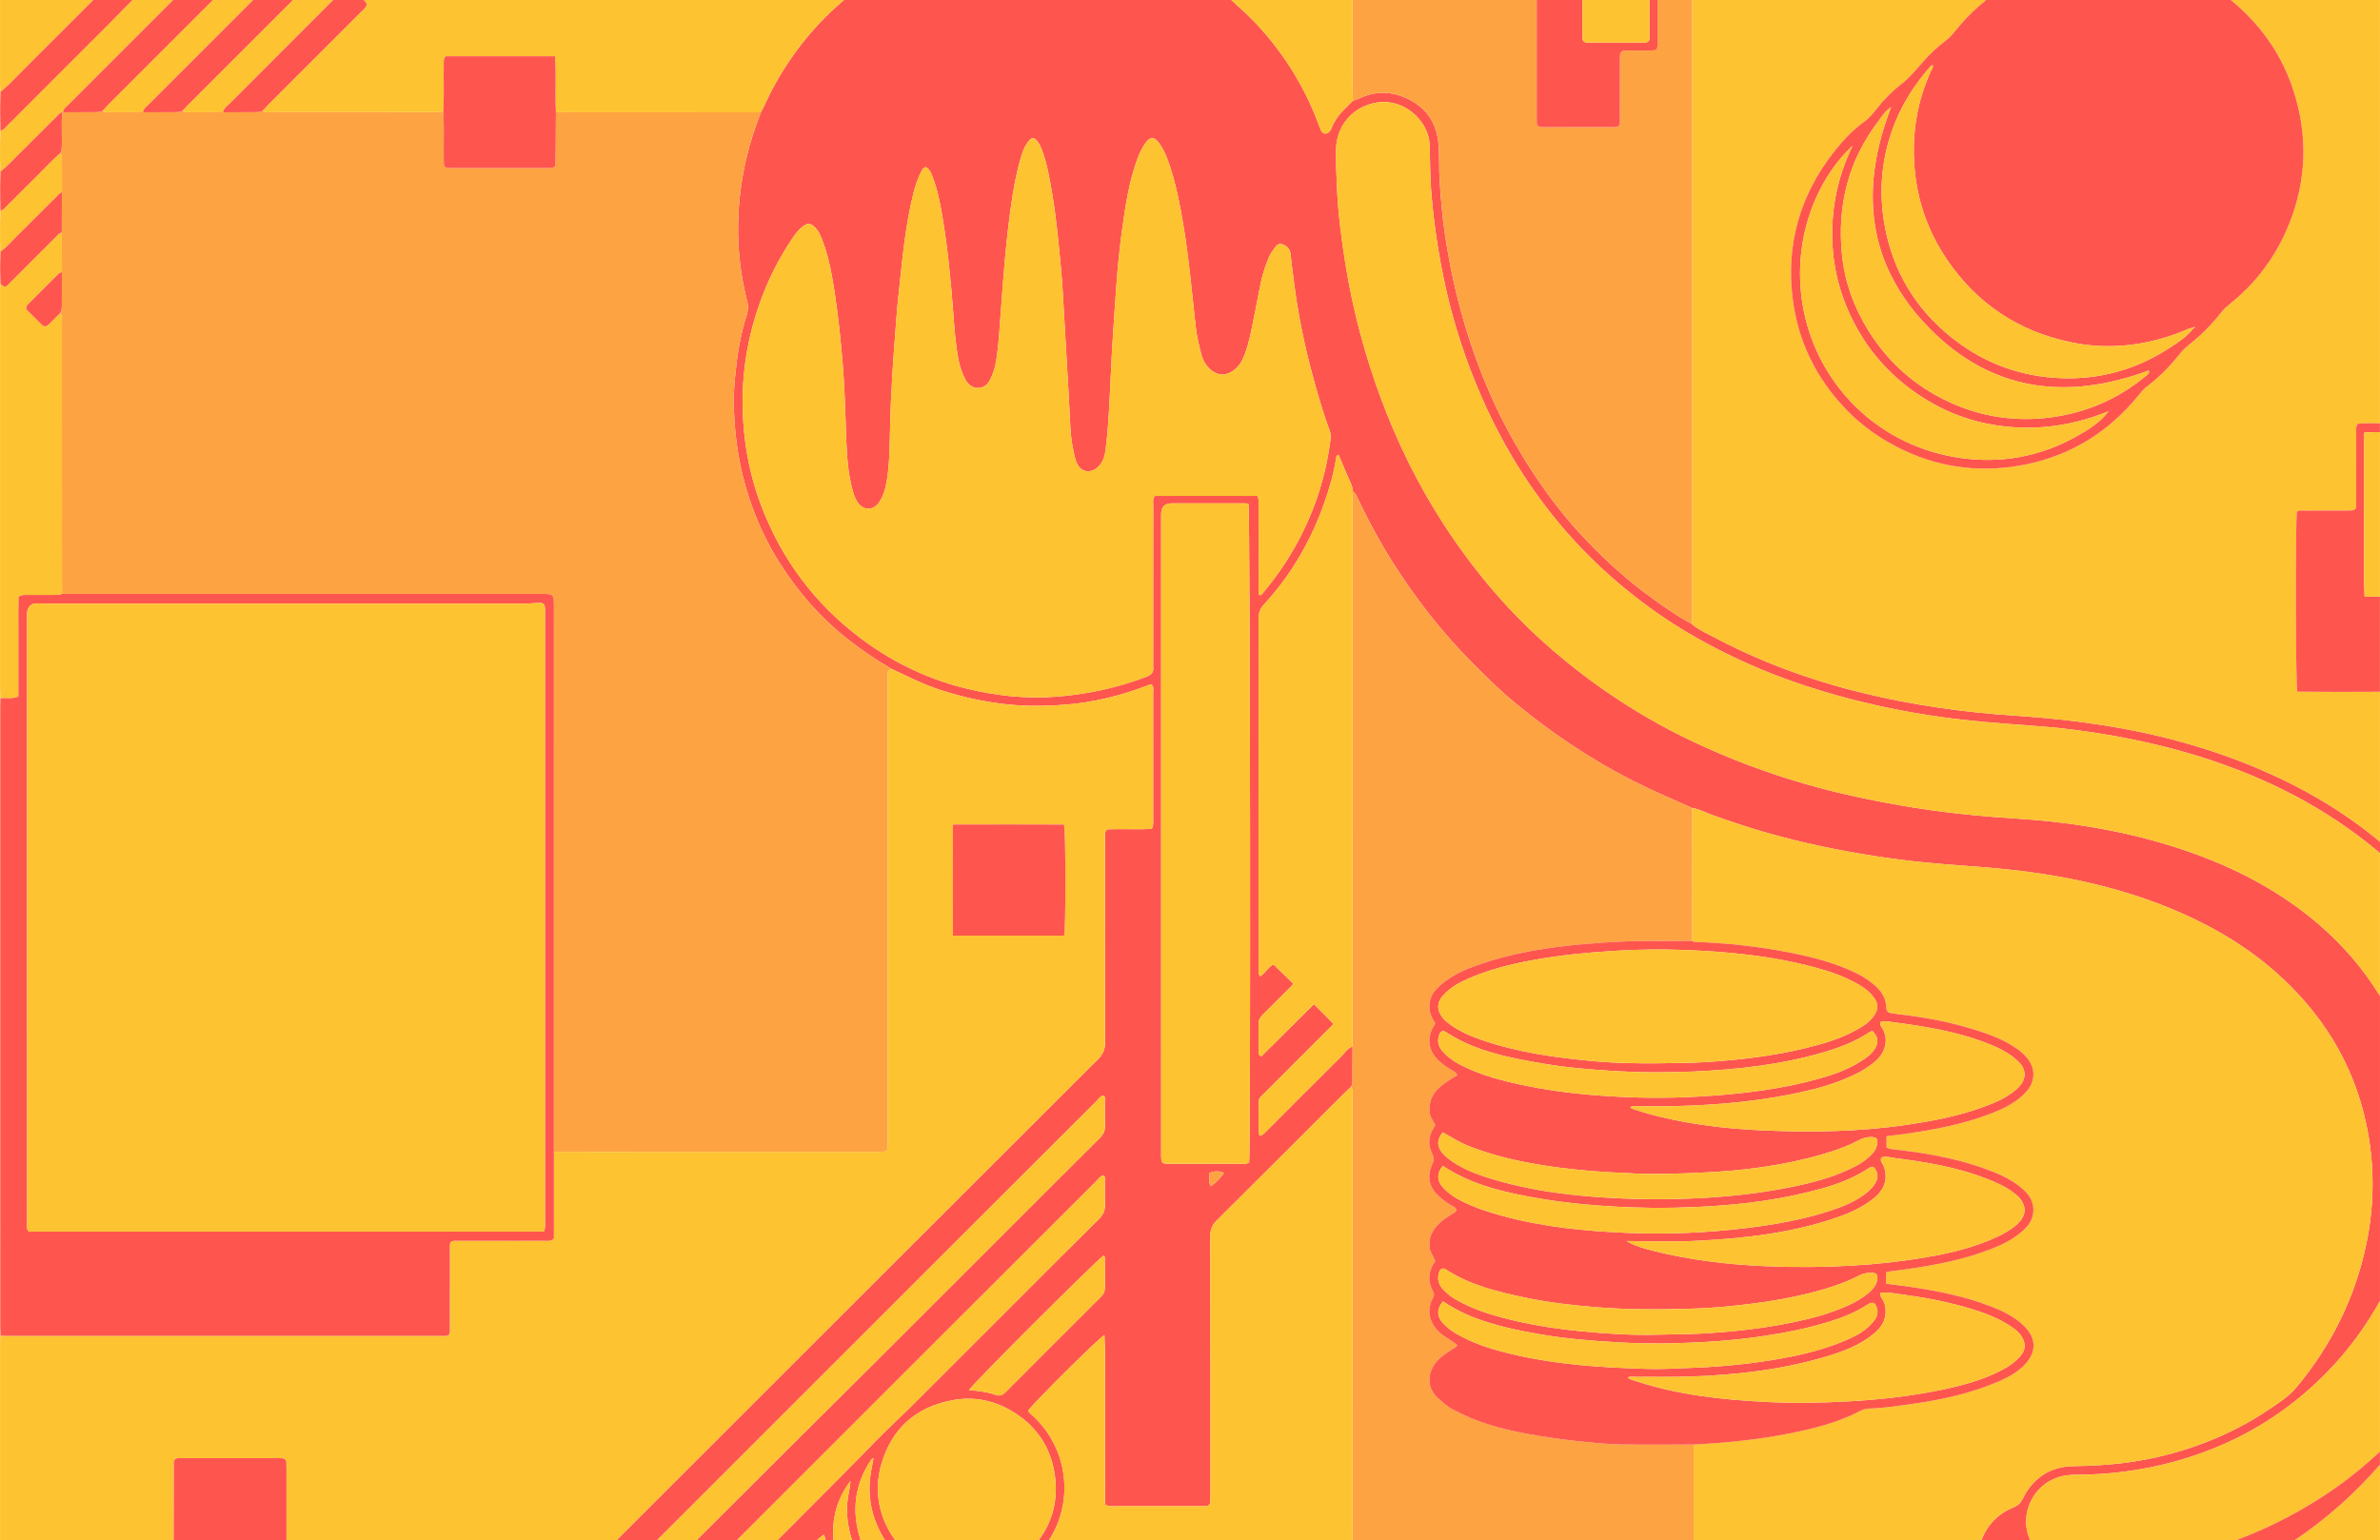 <?xml version="1.0" encoding="UTF-8"?>
<svg xmlns="http://www.w3.org/2000/svg" id="b" data-name="Layer 2" width="1800px" height="1165px" viewBox="0 0 3152.222 2040.279">
  <g id="c" data-name="Layer 1">
    <g>
      <path d="M2905.296,434.844h0s-.16-.185-.285-.329l.285,.329Z" fill="none"></path>
      <path d="M1791.52,1446.177c.05,.612,.068,1.228,.066,1.846,.002-.618-.016-1.234-.066-1.846Z" fill="none"></path>
      <path d="M2257.695,1075.701c.958,.404,1.916,.808,2.875,1.207-.959-.398-1.917-.803-2.875-1.207Z" fill="none"></path>
      <path d="M2241.02,826.724c6.44,6.122,14.429,9.768,22.17,13.721-7.741-3.953-15.73-7.599-22.169-13.723-13.954-7.337-27.055-15.984-39.905-25.024,12.85,9.04,25.95,17.688,39.903,25.026Z" fill="none"></path>
      <path d="M1791.628,126.873c.122,2.158,.271,4.317,.376,6.476-3.767,3.746-7.468,7.56-11.322,11.214,3.854-3.654,7.556-7.469,11.326-11.211,2.51-.841,5.153-1.411,7.509-2.567-2.356,1.156-4.999,1.725-7.513,2.563-.105-2.159-.254-4.318-.376-6.476Z" fill="none"></path>
      <path d="M.973,1769.443c.745,.031,1.491,.068,2.237,.106-.746-.039-1.492-.076-2.237-.106H.973Z" fill="none"></path>
      <path d="M1105.209,11.068c-1.853,1.693-3.694,3.398-5.503,5.138,1.808-1.739,3.649-3.445,5.503-5.138Z" fill="none"></path>
      <path d="M1779.872,1395.768c-.807,.945-1.616,1.881-2.458,2.773,.842-.892,1.651-1.828,2.458-2.773Z" fill="none"></path>
      <path d="M2241.363,1070.534c5.764,.769,11.061,2.947,16.332,5.167-5.271-2.22-10.568-4.398-16.332-5.168-.013,53.295-.02,106.589-.052,159.883,.032-53.294,.039-106.587,.052-159.881Z" fill="none"></path>
      <polygon points="2241.143 1246.305 2241.142 1246.305 2241.065 1246.396 2241.065 1246.396 2241.143 1246.305" fill="none"></polygon>
      <path d="M1789.326,1439.991c1.021-1.828,1.503-3.742,1.731-5.7-.228,1.958-.71,3.873-1.731,5.7,1.04,1.395,1.624,2.861,1.937,4.365-.313-1.504-.898-2.969-1.937-4.365Z" fill="none"></path>
      <path d="M90.881,138.356c-3.118,2.988-6.749,5.677-7.546,10.412l.006,.002c.79-4.737,4.421-7.426,7.539-10.414Z" fill="none"></path>
      <path d="M1779.872,1395.768c3.226-3.778,6.411-7.682,11.494-9.33-.038,13.964-.088,27.929-.105,41.893,.017-13.964,.067-27.929,.105-41.896-5.083,1.65-8.268,5.554-11.494,9.332Z" fill="none"></path>
      <path d="M2485.418,1373.449c.129,.305,.261,.61,.368,.915-.107-.305-.239-.61-.368-.915Z" fill="none"></path>
      <path d="M2480.487,1366.297c2.175,2.305,3.759,4.521,4.765,6.737-1.006-2.216-2.59-4.432-4.766-6.738-1.909-.364-3.417,.51-4.872,1.458,1.455-.948,2.963-1.822,4.873-1.456Z" fill="none"></path>
      <path d="M353.065,148.63c.613,.048,1.232,.062,1.853,.062-.621,0-1.241-.014-1.853-.062Z" fill="none"></path>
      <path d="M138.388,148.099c.64,.226,1.295,.374,1.96,.468-.665-.094-1.32-.242-1.96-.468Z" fill="none"></path>
      <path d="M343.59,148.15c.809-.151,1.607-.371,2.397-.646-.79,.274-1.588,.494-2.397,.646Z" fill="none"></path>
      <path d="M135.919,146.714h0c.129,.105,.26,.196,.391,.291-.131-.094-.263-.186-.391-.291Z" fill="none"></path>
      <path d="M81.768,307.963c.052,16.333,.104,32.665,.155,48.998-.052-16.335-.104-32.669-.154-48.998h-.002Z" fill="none"></path>
      <path d="M735.772,209.406c.178-20.284,.346-40.569,.517-60.854h-.003c-.463-7.544-.571-15.098-.561-22.7-.011,7.602,.098,15.156,.561,22.7-.168,20.284-.336,40.569-.515,60.854Z" fill="none"></path>
      <path d="M351.85,148.483c-1.404-.24-2.756-.739-3.999-1.759-.086,.044-.173,.074-.259,.116,.086-.042,.174-.072,.259-.116,1.243,1.02,2.595,1.52,3.999,1.759Z" fill="none"></path>
      <path d="M82.529,148.509l-.007-.002c-1.341,12.111-.598,24.257-.622,36.392,.024-12.133-.718-24.279,.628-36.39Z" fill="none"></path>
      <path d="M137.441,147.69c.312,.156,.627,.296,.947,.409-.32-.113-.635-.253-.947-.409Z" fill="none"></path>
      <path d="M2785.123,960.672c-38.155-6.009-76.5-9.957-115.085-12.458-68.186-4.419-135.686-13.86-202.23-30.041-70.291-17.092-137.585-41.79-201.32-76.007-1.09-.585-2.191-1.156-3.297-1.721-7.741-3.953-15.73-7.599-22.17-13.721-13.953-7.338-27.053-15.986-39.903-25.026-4.283-3.013-8.539-6.07-12.789-9.137-36.054-26.013-68.653-55.989-98.411-88.817-20.058-22.127-38.282-45.887-55.006-70.831-20.275-30.238-38.293-61.649-53.757-94.526-17.021-36.185-30.876-73.588-42.148-111.981-11.086-37.761-19.133-76.17-25.072-115.01-3.617-23.656-5.493-47.521-7.121-71.428-1.178-17.309,.011-34.706-1.843-51.844-2.989-27.633-17.998-47.603-43.617-58.698-20.617-8.929-41.412-8.659-61.835,1.36-2.356,1.156-4.999,1.725-7.509,2.567-3.77,3.742-7.472,7.557-11.326,11.211-7.104,6.735-12.648,14.528-16.488,23.537-.78,1.829-1.375,3.839-2.562,5.374-4.017,5.198-9.973,4.651-12.395-1.491-4.271-10.828-8.262-21.746-13.07-32.375-17.705-39.143-41.101-74.391-70.291-105.966-11.05-11.953-23.073-22.802-35.111-33.643h-513.013c-2.828,2.438-5.644,4.889-8.434,7.367-1.378,1.224-2.748,2.458-4.108,3.701-1.853,1.693-3.694,3.398-5.503,5.138-36.787,35.38-65.76,76.37-87.039,122.781-1.52,3.315-3.267,6.526-4.909,9.785-7.565,19.564-14.208,39.411-19.048,59.853-6.842,28.897-10.648,58.077-11.157,87.845-.595,34.845,3.383,69.016,11.987,102.678,1.744,6.822,1.18,13.054-.923,19.5-8.607,26.388-12.529,53.615-15.157,81.161-1.3,13.626-1.974,27.216-1.553,40.835,1.258,40.754,7.441,80.635,20.391,119.489,10.38,31.145,24.067,60.686,41.799,88.148,23.764,36.803,52.244,69.556,86.722,97.022,18.803,14.98,38.609,28.29,59.243,40.489,19.571,9.208,38.821,19.053,59.345,26.207,27.477,9.578,55.618,16.08,84.383,19.979,28.836,3.909,57.893,3.832,86.756,1.602,37.012-2.859,72.923-11.659,107.695-24.824,1.554-.588,3.088-1.241,4.669-1.742,.596-.189,1.303-.031,2.298-.031,3.398,3.034,2.073,7.283,2.079,11.032,.092,55.952,.079,111.904,.038,167.855-.003,3.601,.661,7.326-1.828,12.132-19.62,1.404-40.137-.385-59.925,.893-3.184,4.936-2.112,9.381-2.115,13.586-.067,89.59-.163,179.179,.125,268.768,.029,9.064-2.76,15.419-9.159,21.806-212.679,212.29-425.186,424.752-637.685,637.222h53.653c112.881-112.919,225.804-225.795,338.723-338.677,81.045-81.018,162.081-162.043,243.169-243.017,2.736-2.732,4.882-6.368,9.042-7.318,2.698,1.578,2.004,4.145,2.022,6.337,.09,10.991-.342,22.003,.192,32.97,.356,7.317-2.227,12.449-7.35,17.525-39.045,38.686-77.849,77.617-116.727,116.472-62.44,62.404-124.846,124.843-187.333,187.199-33.926,33.854-68.024,67.535-101.984,101.355-42.521,42.345-84.995,84.736-127.443,127.153h53.523c87.918-87.981,175.884-175.914,263.852-263.845,70.687-70.658,141.377-141.313,212.113-211.922,2.753-2.748,4.902-6.382,9.037-7.407,2.775,1.479,2.102,4.057,2.121,6.254,.09,10.326-.409,20.681,.2,30.973,.512,8.658-2.26,14.905-8.513,21.079-42.435,41.899-84.494,84.179-126.671,126.339-40.056,40.041-80.045,80.148-120.191,120.099-16.268,16.189-33.256,31.668-49.246,48.121-37.357,38.438-75.239,76.349-113.141,114.244-5.356,5.355-10.718,10.705-16.068,16.065h52.401c2.557-2.369,5.505-4.782,8.855-7.228,1.273,2.358,1.877,4.781,2.168,7.228h10.672c-2.385-28.315,4.62-54.503,22.466-78.252-.176,7.284-2.135,14.26-3.215,21.366-2.972,19.56-.596,38.395,5.239,56.885h11.448c-11.942-37.111-8.486-72.451,13.531-105.655,.712-1.074,1.218-2.427,3.596-2.5-1.182,6.139-2.466,12.125-3.474,18.156-5.453,32.619,1.333,62.473,18.396,89.999h13.745c-4.819-6.776-9.274-13.796-12.712-21.544-11.438-25.774-13.254-52.379-5.505-79.044,13.732-47.251,45.777-75.6,93.939-84.638,27.009-5.069,53.197-.433,77.167,13.426,33.214,19.204,53.316,48.013,58.61,85.971,4.364,31.289-2.309,60.315-21.329,85.829h13.813c34.203-53.45,24.318-124.56-24.205-166.916-1.495-1.305-3.26-2.37-3.583-4.58,4.847-7.916,92.854-95.673,101.035-100.22,1.349,25.37,.428,50.162,.596,74.922,.171,25.305,.02,50.613,.042,75.919,.021,24.848,.083,49.696,.125,73.578,4.383,3.102,7.814,2.393,11.071,2.397,38.965,.051,77.931,.039,116.896,.04,1.665,0,3.329-.052,4.994-.063,4.616-.029,6.548-2.551,6.53-6.948-.012-2.996,.055-5.993,.055-8.989,.003-113.88,.086-227.76-.164-341.639-.019-8.669,2.435-14.875,8.622-21.014,56.494-56.057,112.689-112.416,168.995-168.663,2.819-2.816,5.854-5.414,8.789-8.114,1.021-1.828,1.503-3.742,1.731-5.7,.228-1.958,.201-3.959,.204-5.959,.017-13.964,.067-27.929,.105-41.893-5.083,1.648-8.268,5.552-11.494,9.33-.807,.945-1.616,1.881-2.458,2.773-.281,.297-.565,.589-.854,.875-33.571,33.191-66.839,66.689-100.215,100.077-2.093,2.094-4.131,4.321-7.193,4.97-.558-.424-1.457-.767-1.493-1.184-1.259-14.606-.371-29.241-.508-43.865-.046-4.956,3.759-7.579,6.772-10.595,28.476-28.509,56.997-56.972,85.463-85.49,2.526-2.53,5.625-4.675,6.499-7.164-8.662-8.725-16.759-16.882-25.685-25.873-23.076,22.929-46.555,46.257-69.613,69.167-3.765-1.294-3.47-3.518-3.48-5.417-.068-12.653,.097-25.309-.125-37.958-.091-5.177,2.247-8.732,5.727-12.152,11.4-11.204,22.665-22.545,33.942-33.874,2.309-2.32,5.036-4.344,6.099-6.994-8.57-8.292-16.824-16.279-26.041-25.198-6.474,2.142-10.254,10.979-18.008,15.706-2.444-3.842-1.603-7.562-1.604-11.02-.045-117.21-.034-234.419-.031-351.629,0-37.294,.161-74.589-.133-111.881-.059-7.543,2.278-12.98,7.415-18.561,35.651-38.735,61.47-83.435,79.136-132.925,7.173-20.096,13.101-40.53,16.355-61.671,.196-1.274,.354-2.697,2.931-3.49,3.655,8.603,7.434,17.296,11.045,26.058,3.156,7.659,7.675,14.852,8.238,23.426,3.04,1.306,4.2,4.148,5.468,6.841,17.021,36.153,36.441,71.012,58.656,104.183,19.783,29.541,41.366,57.771,64.969,84.488,18.759,21.233,38.852,41.108,59.296,60.599,18.746,17.872,39.098,33.987,59.769,49.662,25.187,19.1,51.465,36.577,78.63,52.645,28.053,16.593,57.117,31.348,86.986,44.465,11.866,5.211,23.693,10.511,35.538,15.772,5.764,.77,11.061,2.948,16.332,5.168,.958,.404,1.916,.809,2.875,1.207,1.439,.597,2.882,1.179,4.338,1.717,47.896,17.717,96.823,31.868,146.755,42.413,45.609,9.632,91.587,16.977,138.03,21.572,31.804,3.147,63.708,4.872,95.506,7.846,78.947,7.382,156.105,22.793,229.766,53.18,53.367,22.015,102.562,50.599,145.318,89.902,62.989,57.902,103.031,128.265,117.02,212.912,9.883,59.802,5.225,118.675-12.072,176.732-17.086,57.349-45.312,108.586-83.445,154.501-10.796,13-25.118,21.821-38.909,31.049-27.231,18.219-56.439,32.726-87.151,44.195-33.531,12.522-68.028,20.94-103.574,25.291-21.517,2.633-43.062,3.882-64.731,4.063-31.686,.265-54.631,15.182-68.524,43.394-2.959,6.008-6.844,9.207-12.62,11.582-20.356,8.373-34.132,22.964-41.963,43.023h64.607c-1.851-4.223-3.462-8.558-4.335-13.242-5.767-30.928,13.071-61.859,43.476-70.552,6.434-1.839,12.968-2.692,19.707-2.687,44.51,.036,88.327-5.477,131.296-17.176,58.236-15.855,111.533-41.77,159.04-79.148,47.26-37.184,85.217-81.914,114.119-133.929v-403.998c-11.25-18.488-24.033-35.958-38.269-52.396-15.915-18.376-33.468-35.193-52.401-50.589-58.887-47.885-126.362-78.568-198.599-99.785-46.449-13.643-93.896-22.42-141.937-27.929-19.16-2.197-38.403-3.646-57.678-4.891-48.823-3.155-97.43-8.444-145.689-16.858-36.439-6.353-72.623-13.814-108.316-23.423-40.873-11.003-81.004-24.381-120.164-40.513-41.624-17.147-82.011-36.839-120.498-60.241-44.771-27.224-86.691-58.245-125.622-93.432-50.485-45.631-93.589-97.361-130.554-154.341-34.215-52.742-61.862-108.786-83.652-167.714-21.072-56.988-36.799-115.453-46.526-175.428-5.432-33.493-9.901-67.121-11.472-101.119-.815-17.638-1.712-35.25-1.344-52.892,.67-32.076,22.502-56.959,54.207-62.167,34.423-5.654,68.85,22.604,69.892,57.708,.543,18.294,.29,36.581,1.608,54.889,2.873,39.909,8.433,79.395,16.502,118.549,5.986,29.045,13.451,57.727,22.666,85.907,15.669,47.916,35.512,94.023,60.154,138.081,20.389,36.453,44.03,70.61,70.686,102.695,24.526,29.522,51.674,56.452,81.068,81.156,26.048,21.891,53.486,41.828,82.575,59.45,58.438,35.399,120.65,62.234,186.082,81.79,45.386,13.565,91.495,23.897,138.257,31.268,24.652,3.886,49.449,6.749,74.312,9.071,38.424,3.589,77.026,5.144,115.34,9.94,78.961,9.884,156.004,27.464,230.066,57.176,64.477,25.867,123.844,60.274,177.111,104.973,.74,.621,1.47,1.253,2.196,1.89v-15.254c-48.59-40.522-102.645-71.935-160.8-96.672-66.277-28.192-135.281-46.591-206.3-57.775Zm-1326.951,757.305c-42.189,42.026-84.326,84.104-126.315,126.329-4.311,4.335-8.201,5.583-14.093,3.405-10.876-4.021-22.505-4.934-34.259-6.239,5.074-8.632,171.416-174.602,178.288-178.141,2.155,1.73,1.555,4.21,1.568,6.42,.072,11.975-.115,23.954,.104,35.925,.093,5.068-1.753,8.773-5.293,12.3Zm145.614-146.491c-3.952-6.089-1.348-11.865-1.831-17.69,6.795-2.4,12.632-2.87,19.223,.169-4.98,7.111-10.557,12.521-17.392,17.521Zm50.673-31.45c-3.963,2.522-7.721,1.699-11.301,1.707-30.644,.062-61.289,.038-91.933,.027-13.244-.005-13.293-.018-13.294-13.249-.017-134.546-.017-269.092-.02-403.638-.003-147.867-.002-295.735-.004-443.602q0-14.436,14.117-14.459c30.644-.016,61.289-.024,91.933-.005,3.278,.002,6.643-.465,9.631,.982,2.215,7.352,3.043,858.113,.871,872.238Zm107.856-958.235c-7.44,58.812-27.3,113.016-59.354,162.894-9.214,14.337-19.449,27.82-30.274,40.914-1.035,1.252-1.903,2.747-4.612,2.839-1.873-3.032-.979-6.734-.986-10.162-.07-36.315-.021-72.629-.066-108.944-.005-3.917,.667-7.981-1.684-12.358h-135.913c-3.151,4.506-2.008,8.972-2.012,13.172-.075,68.298-.055,136.596-.057,204.894,0,2.998-.266,6.024,.043,8.99,.71,6.811-2.538,10.05-8.751,12.423-38.542,14.718-78.198,23.376-119.466,26.496-41.425,3.132-81.901-1.407-121.731-11.367-54.69-13.677-104.013-38.748-148.037-74.193-59.179-47.647-100.664-107.656-125.433-179.231-9.715-28.074-15.644-57.089-18.544-86.73-5.667-57.933,1.195-114.295,20.552-169.143,11.141-31.569,26.111-61.227,45.048-88.862,3.414-4.982,7.373-9.507,12.071-13.259,6.424-5.13,10.895-4.705,16.536,1.268,5.4,5.718,8.107,12.922,10.717,20.139,7.86,21.735,11.85,44.388,15.295,67.105,4.791,31.586,7.982,63.353,10.572,95.213,2.268,27.9,3.132,55.804,4.097,83.753,.87,25.215,1.37,50.601,7.238,75.413,1.462,6.183,2.928,12.382,5.787,18.025,3.243,6.402,7.809,12.144,15.567,12.657,8.212,.543,13.523-4.531,17.397-11.328,3.676-6.451,5.874-13.463,7.255-20.649,2.197-11.437,3.478-23.014,4.053-34.664,1.214-24.614,1.14-49.278,2.309-73.872,1.231-25.903,2.656-51.819,4.745-77.699,1.686-20.889,2.827-41.84,5.136-62.671,5.059-45.634,8.6-91.506,19.811-136.247,2.595-10.356,5.808-20.521,10.881-29.985,1.087-2.029,2.157-4.175,5.552-5.411,6.044,3.212,7.64,9.203,9.709,14.682,5.911,15.651,9.101,32.008,11.928,48.43,7.236,42.025,11.364,84.387,14.606,126.893,1.693,22.193,3.09,44.5,7.394,66.441,1.746,8.899,4.767,17.323,9.024,25.315,3.554,6.671,8.958,11.028,16.628,10.981,7.715-.047,12.835-4.586,16.249-11.396,3.925-7.832,6.4-16.081,7.777-24.677,3.426-21.39,4.521-43,6.107-64.569,1.683-22.893,3.356-45.784,5.387-68.657,2.622-29.517,6.015-58.903,10.643-88.157,2.709-17.123,6.514-34.007,11.437-50.63,1.999-6.75,4.761-13.207,9.264-18.678,4.646-5.644,7.383-5.499,11.816,.117,2.715,3.44,4.44,7.37,5.985,11.455,7,18.512,10.18,37.92,13.472,57.283,5.58,32.83,8.58,65.987,11.696,99.105,2.087,22.189,3.12,44.481,4.452,66.737,1.929,32.221,3.729,64.45,5.53,96.679,.892,15.955,1.578,31.922,2.515,47.874,.88,14.988,2.969,29.728,7.43,44.195,4.938,16.016,20.945,18.363,31.535,5.499,6.62-8.041,7.379-17.793,8.477-27.242,1.882-16.187,3.019-32.479,3.949-48.756,1.728-30.246,2.665-60.54,4.686-90.764,3.152-47.143,5.535-94.378,11.922-141.234,4.496-32.982,9.144-65.997,20.709-97.517,2.77-7.549,6.136-14.763,10.86-21.293,5.966-8.248,11.089-8.644,17.365-.464,7.589,9.891,11.803,21.589,15.593,33.32,8.007,24.782,12.837,50.322,17.126,75.94,7.478,44.656,11.312,89.769,16.401,134.725,1.387,12.253,4.183,24.268,7.247,36.202,2.214,8.622,6.531,15.907,13.589,21.585,8.013,6.447,16.977,7.446,25.951,2.253,6.816-3.944,11.813-9.571,15.169-16.756,5.831-12.484,9.08-25.741,11.826-39.125,4.081-19.892,7.92-39.834,11.815-59.764,2.308-11.811,5.887-23.247,10.411-34.364,1.617-3.972,3.735-7.872,6.309-11.289,3.085-4.093,6.054-10.141,12.403-7.978,6.103,2.079,10.454,6.552,11.045,13.993,.817,10.275,2.446,20.483,3.659,30.728,5.41,45.726,14.692,90.68,26.974,135.03,6.223,22.47,12.634,44.885,20.871,66.727,1.434,3.804,1.846,7.546,1.32,11.701Z" fill="#ff554f"></path>
      <path d="M3042.819,916.371c-2.466-9.378-2.674-228.952-.542-238.526,3.205-2.306,6.989-1.394,10.547-1.413,18.318-.102,36.636-.038,54.955-.061,12.872-.016,12.997-.104,13.009-12.591,.03-30.303-.027-60.607,.043-90.91,.008-3.557-.907-7.336,2.058-11.434,9.568-1.005,19.415-.686,29.334-.588V0h-197.529c33.474,27.476,59.262,60.692,75.819,100.571,2.68,6.455,5.119,13.085,7.309,19.894,19.171,59.59,17.275,118.745-6.184,176.92-17.179,42.602-43.921,78.189-79.93,106.741-3.692,2.928-6.917,6.167-9.818,9.858-12.397,15.777-26.416,29.98-42.195,42.377-5.025,3.948-9.396,8.419-13.353,13.382-12.717,15.952-26.948,30.4-43.253,42.695-4.358,3.286-7.56,7.491-10.907,11.602-38.879,47.756-88.35,78.794-148.586,91.146-55.685,11.419-109.976,5.84-161.891-18.578-28.333-13.326-53.833-30.719-75.592-53.14-40.514-41.746-65.104-91.691-71.963-149.438-8.452-71.147,10.186-135.34,54.147-191.865,12.044-15.487,25.438-29.969,41.625-41.487,6.318-4.496,10.971-10.576,15.726-16.621,9.5-12.078,20.287-23.075,32.387-32.45,11.207-8.683,19.976-19.491,29.183-29.937,9.072-10.293,18.878-19.687,29.859-27.877,7.855-5.858,13.34-13.898,19.636-21.197,10.311-11.954,21.67-22.752,33.888-32.598h-389.273c-.01,1.067-.01,2.228-.01,3.507,0,268.746,.004,537.493-.009,806.239,0,5.658-.186,11.316-.286,16.976,6.439,6.124,14.428,9.77,22.169,13.723,1.106,.565,2.207,1.136,3.297,1.721,63.735,34.216,131.029,58.915,201.32,76.007,66.544,16.181,134.045,25.622,202.23,30.041,38.585,2.501,76.931,6.449,115.085,12.458,71.02,11.184,140.023,29.583,206.3,57.775,58.155,24.738,112.209,56.151,160.8,96.672v-198.643c-36.585,.258-73.133,.226-109.403-.105Z" fill="#fdc331"></path>
      <path d="M1463.581,1381.252c-.289-89.589-.192-179.178-.125-268.768,.003-4.205-1.07-8.65,2.115-13.586,19.788-1.278,40.305,.511,59.925-.893,2.489-4.806,1.826-8.531,1.828-12.132,.041-55.952,.054-111.904-.038-167.855-.006-3.749,1.319-7.998-2.079-11.032-.995,0-1.702-.158-2.298,.031-1.582,.5-3.115,1.153-4.669,1.742-34.772,13.164-70.683,21.964-107.695,24.824-28.863,2.23-57.92,2.307-86.756-1.602-28.765-3.899-56.906-10.401-84.383-19.979-20.524-7.154-39.774-16.999-59.345-26.207-3.255,1.242-4.431,3.749-4.396,7.064,.034,3.328-.033,6.658-.033,9.987-.001,202.407,0,404.814,0,607.221,0,16.521,1.237,15.957-15.54,15.952-142.175-.04-284.35-.056-426.524-.078,0,28.942-.001,57.885-.001,86.41v28.37c-4.427,4.287-8.641,3.036-12.476,3.046-37.313,.095-74.627,.033-111.941,.099-3.917,.007-7.988-.828-11.79,1.236-2.608,3.571-1.586,7.702-1.596,11.582-.081,33.31-.025,66.62-.064,99.93-.005,3.916,.612,7.952-1.002,11.423-3.71,2.598-7.49,1.733-11.055,1.734-191.232,.045-382.465,.042-573.697,.026-2.245,0-4.49-.129-6.732-.244-.746-.039-1.492-.076-2.237-.106-.632,2.313-.879,4.653-.971,7.002v263.835H229.937c.084-31.753,.158-63.506,.306-95.259,.018-3.904-.875-7.993,1.283-11.565,2.688-2.312,5.803-1.673,8.712-1.676,42.594-.046,85.189-.035,127.783-.031,1.663,0,3.326,.082,4.99,.09,4.138,.02,6.005,2.327,6.186,6.223,.124,2.657,.137,5.321,.137,7.981,.004,31.412-.019,62.825,.016,94.237h437.388c212.499-212.47,425.007-424.932,637.685-637.222,6.399-6.387,9.188-12.742,9.159-21.806Zm-54.254-141.756h-147.235c-.211-49.007-.092-97.342-.093-147.133,50.143-.094,98.806-.177,147.11,.035,2.564,9.648,2.609,137.851,.217,147.098Z" fill="#fdc331"></path>
      <path d="M2666.276,1997.256c5.776-2.375,9.661-5.574,12.62-11.582,13.893-28.212,36.838-43.129,68.524-43.394,21.669-.181,43.214-1.43,64.731-4.063,35.547-4.35,70.043-12.769,103.574-25.291,30.712-11.469,59.921-25.976,87.151-44.195,13.792-9.227,28.113-18.049,38.909-31.049,38.133-45.915,66.359-97.152,83.445-154.501,17.298-58.057,21.956-116.93,12.072-176.732-13.989-84.646-54.031-155.009-117.02-212.912-42.756-39.303-91.951-67.886-145.318-89.902-73.661-30.387-150.819-45.798-229.766-53.18-31.798-2.973-63.702-4.699-95.506-7.846-46.443-4.595-92.421-11.94-138.03-21.572-49.933-10.545-98.86-24.696-146.755-42.413-1.456-.539-2.899-1.12-4.338-1.717-.959-.398-1.917-.803-2.875-1.207-5.271-2.22-10.568-4.398-16.332-5.167-.014,53.294-.02,106.587-.052,159.881-.003,5.327-.162,10.654-.246,15.98l.077-.091h0c.723,.489,1.447,.979,2.169,1.469,43.657,1.44,86.962,6.123,129.791,14.718,29.109,5.842,57.772,13.352,84.674,26.337,9.623,4.644,18.58,10.341,26.525,17.624,8.232,7.546,13.592,16.522,13.953,27.776,.194,6.049,2.91,7.782,8.489,8.414,32.115,3.638,64.008,8.697,95.153,17.541,24.699,7.014,49.205,14.616,70.485,29.825,4.932,3.524,9.34,7.558,13.044,12.28,11.176,14.244,10.176,31.138-2.073,44.441-13.534,14.698-31.062,22.757-49.184,29.572-35.091,13.196-71.684,20.289-108.682,25.508-8.81,1.243-17.644,2.312-26.83,3.509v15.047c5.941,2.617,12.648,2.664,19.085,3.434,41.801,5.001,82.888,12.997,122.169,28.619,15.532,6.177,30.103,13.916,42.343,25.787,13.407,13.002,15.551,33.466,.484,48.904-12.418,12.725-27.761,20.463-43.929,26.925-37.081,14.82-75.994,22.059-115.286,27.684-8.185,1.172-16.4,2.133-24.809,3.218-1.364,5.306-.388,10.128-.601,15.801,9.25,1.168,18.068,2.158,26.849,3.412,37.301,5.329,74.266,12.217,109.62,25.734,17.15,6.557,33.82,14.151,47.011,27.58,15.413,15.691,15.746,33.507,.905,49.566-9.954,10.772-22.572,17.642-35.734,23.293-35.752,15.348-73.406,23.83-111.771,29.247-19.757,2.79-39.509,5.852-59.516,6.531-4.353,.148-8.539,1.42-12.427,3.458-29.554,15.493-61.612,23.262-93.974,29.673-41.519,8.225-83.593,12.234-125.837,14.462,.008,42.196,.015,84.392,.022,126.588h381.049c7.831-20.059,21.607-34.651,41.963-43.023Z" fill="#fdc331"></path>
      <path d="M2145.486,1913.527c-19.909-.414-39.766-2.624-59.615-4.735-20.871-2.22-41.565-5.385-62.171-9.081-34.875-6.254-68.827-15.619-100.184-32.768-7.378-4.035-13.455-9.638-19.59-15.325-14.882-13.796-13.408-33.916-.709-48.25,6.291-7.101,14.212-11.994,22.085-16.993,1.639-1.041,3.727-1.554,4.674-4.329-6.685-6.069-15.273-9.884-22.317-15.892-12.895-10.999-19.108-28.566-10.671-44.703,1.718-3.285,3.382-6.502,1.219-10.329-7.888-13.95-6.463-27.403,2.763-40.524-2.383-6.156-6.896-11.341-7.592-18.254-1.542-15.326,6.014-26.173,16.946-35.276,4.321-3.598,9.389-6.302,14.127-9.396,1.91-1.247,4.295-2.037,4.544-5.412-2.304-3.921-7.075-5.247-10.81-7.788-6.921-4.707-13.479-9.64-18.578-16.447-8.315-11.101-8.403-23.041-2.898-34.861,2.549-5.472,2.807-9.611,.136-14.877-5.493-10.828-5.213-21.778,.968-32.407,.995-1.71,1.968-3.433,3.129-5.459-3.029-6.123-7.589-11.388-7.748-18.981-.282-13.441,4.817-23.931,14.936-32.206,6.887-5.632,14.365-10.493,22.152-14.826-2.146-4.495-5.796-5.643-8.827-7.483-4.844-2.94-9.521-6.023-13.82-9.788-15.586-13.65-19.838-31.225-6.693-51.23-3.59-6.609-7.883-13.225-7.782-21.778,.113-9.596,3.001-17.515,9.719-24.267,12.944-13.01,28.574-21.651,45.522-28.117,35.65-13.601,72.763-21.609,110.389-26.68,26.978-3.636,54.169-5.788,81.437-7.317,33.643-1.887,67.235-.683,100.838-1.354h0c.084-5.326,.243-10.653,.246-15.98,.032-53.294,.039-106.587,.052-159.883-11.845-5.261-23.672-10.561-35.538-15.772-29.869-13.117-58.932-27.871-86.986-44.465-27.165-16.068-53.442-33.546-78.63-52.645-20.672-15.675-41.023-31.789-59.769-49.662-20.443-19.49-40.537-39.365-59.296-60.599-23.604-26.717-45.186-54.947-64.969-84.488-22.215-33.171-41.634-68.03-58.656-104.183-1.268-2.693-2.428-5.535-5.468-6.841-1.105,5.277-.66,10.626-.661,15.944-.023,239.537-.023,479.074-.025,718.614-.038,13.967-.088,27.932-.105,41.896-.002,2,.024,4.001-.204,5.959-.228,1.958-.71,3.873-1.731,5.7,1.039,1.395,1.624,2.861,1.937,4.365,.125,.602,.207,1.209,.257,1.821,.05,.612,.068,1.228,.066,1.846-.007,2.164-.261,4.355-.26,6.486,.068,154.152,.052,308.304,.054,462.456,0,41.104,.015,82.209,.025,123.314h451.858c-.007-42.196-.015-84.392-.022-126.588-32.586,.007-65.183,.513-97.755-.165Z" fill="#fea342"></path>
      <path d="M2972.916,1023.51c-74.061-29.712-151.104-47.292-230.066-57.176-38.313-4.796-76.915-6.352-115.34-9.94-24.862-2.322-49.66-5.185-74.312-9.071-46.762-7.371-92.871-17.703-138.257-31.268-65.432-19.557-127.645-46.391-186.082-81.79-29.089-17.621-56.527-37.558-82.575-59.45-29.394-24.704-56.542-51.634-81.068-81.156-26.655-32.084-50.297-66.241-70.686-102.695-24.643-44.059-44.485-90.165-60.154-138.081-9.215-28.18-16.68-56.862-22.666-85.907-8.069-39.155-13.629-78.64-16.502-118.549-1.318-18.309-1.065-36.595-1.608-54.889-1.042-35.105-35.469-63.363-69.892-57.708-31.705,5.208-53.538,30.091-54.207,62.167-.368,17.642,.529,35.254,1.344,52.892,1.571,33.997,6.04,67.625,11.472,101.119,9.727,59.975,25.453,118.439,46.526,175.428,21.789,58.928,49.437,114.972,83.652,167.714,36.965,56.981,80.069,108.71,130.554,154.341,38.93,35.187,80.851,66.208,125.622,93.432,38.487,23.402,78.875,43.094,120.498,60.241,39.16,16.132,79.292,29.509,120.164,40.513,35.693,9.609,71.877,17.07,108.316,23.423,48.26,8.414,96.867,13.703,145.689,16.858,19.275,1.245,38.519,2.694,57.678,4.891,48.041,5.509,95.489,14.286,141.937,27.929,72.237,21.218,139.713,51.9,198.599,99.785,18.933,15.396,36.486,32.213,52.401,50.589,14.235,16.438,27.019,33.908,38.269,52.396v-189.175c-.726-.637-1.456-1.27-2.196-1.89-53.267-44.699-112.634-79.105-177.111-104.973Z" fill="#fdc331"></path>
      <path d="M.419,131.111c.147-3.222,.359-6.444,.657-9.665C.167,118.527,.025,115.531,.003,112.523v76.588c.159-5.365,.388-10.73,.616-16.095-.234-13.969-.835-27.943-.2-41.906Z" fill="#fea342"></path>
      <path d="M.973,1769.443h-.005c-.232-3.98-.676-7.959-.677-11.938-.032-273.512-.03-547.024-.014-820.535,0-3.995,.212-7.989,.324-11.985-.206-4.644-.594-9.289-.594-13.934-.014-81.233-.003-162.467-.005-243.7V1776.445c.091-2.35,.338-4.689,.971-7.002H.973Z" fill="#fea342"></path>
      <path d="M.615,338.623c.114-1.793,.247-3.586,.402-5.378-.365-3.388-.634-6.777-.826-10.166-.076-1.347-.136-2.695-.189-4.042v63.553c.104-2.119,.355-4.228,.948-6.314-.933-12.553-1.131-25.104-.336-37.653Z" fill="#fea342"></path>
      <path d="M.295,240.098c.133-4.321,.366-8.64,.743-12.959-.522-4.75-.847-9.503-1.035-14.256v82.169c.157-5.353,.381-10.706,.604-16.06-.209-12.965-.711-25.933-.312-38.895Z" fill="#fea342"></path>
      <path d="M1791.406,120.4c.003,2.158,.099,4.316,.222,6.474,.122,2.158,.271,4.317,.376,6.476,2.514-.838,5.157-1.407,7.513-2.563,20.422-10.019,41.217-10.288,61.835-1.36,25.619,11.094,40.628,31.065,43.617,58.698,1.854,17.138,.665,34.536,1.843,51.844,1.628,23.907,3.504,47.772,7.121,71.428,5.939,38.841,13.987,77.249,25.072,115.01,11.271,38.393,25.127,75.796,42.148,111.981,15.464,32.876,33.482,64.287,53.757,94.526,16.725,24.944,34.949,48.704,55.006,70.831,29.758,32.828,62.357,62.803,98.411,88.817,4.25,3.067,8.506,6.124,12.789,9.137,12.85,9.04,25.951,17.687,39.905,25.024,.101-5.66,.286-11.318,.286-16.976,.013-268.746,.009-537.493,.009-806.239,0-1.279,0-2.44,.01-3.507h-45.945c.05,18.855,.08,37.711-.002,56.566-.042,9.776-.499,10.209-10.086,10.312-9.992,.107-19.989-.09-29.98,.072-8.591,.14-9.748,1.228-9.788,9.953-.118,25.979-.005,51.958-.083,77.937-.012,3.92,.847,8.001-1.232,11.7-3.218,2.675-7.029,1.843-10.6,1.851-28.982,.069-57.963,.044-86.945,.042-1.665,0-3.33-.058-4.996-.063-4.001-.013-6.259-1.81-6.246-6.004,.006-1.998-.062-3.996-.062-5.994-.004-51.958-.01-103.917,.014-155.875,0-.165-.002-.331-.003-.497h-244.01c.005,.844,.012,1.687,.012,2.53,.007,39.29-.015,78.58,.032,117.869Z" fill="#fea342"></path>
      <path d="M1791.326,1454.51c0-2.132,.253-4.322,.26-6.486,.002-.618-.016-1.234-.066-1.846-.05-.612-.132-1.22-.257-1.821-.313-1.504-.898-2.969-1.937-4.365-2.934,2.7-5.97,5.298-8.789,8.114-56.306,56.247-112.501,112.606-168.995,168.663-6.187,6.139-8.641,12.345-8.622,21.014,.251,113.879,.168,227.759,.164,341.639,0,2.996-.067,5.993-.055,8.989,.018,4.397-1.914,6.919-6.53,6.948-1.665,.01-3.329,.063-4.994,.063-38.965,0-77.931,.011-116.896-.04-3.257-.004-6.689,.704-11.071-2.397-.042-23.882-.103-48.73-.125-73.578-.022-25.307,.129-50.614-.042-75.919-.168-24.76,.753-49.552-.596-74.922-8.182,4.547-96.188,92.304-101.035,100.22,.323,2.21,2.088,3.274,3.583,4.58,48.523,42.355,58.408,113.465,24.205,166.916h401.876c-.01-41.105-.024-82.209-.025-123.314-.002-154.152,.014-308.304-.054-462.456Z" fill="#fdc331"></path>
      <path d="M3038.103,1857.475c-47.507,37.378-100.804,63.293-159.04,79.148-42.968,11.698-86.786,17.212-131.296,17.176-6.74-.005-13.273,.848-19.707,2.687-30.405,8.693-49.243,39.624-43.476,70.552,.873,4.684,2.484,9.019,4.335,13.242h273.217c46.332-17.284,89.876-40.166,130.635-68.685,21.032-14.716,40.645-31.121,59.451-48.498v-199.55c-28.902,52.015-66.859,96.745-114.119,133.929Z" fill="#fdc331"></path>
      <path d="M1397.045,1954.451c-5.294-37.958-25.396-66.767-58.61-85.971-23.97-13.859-50.158-18.494-77.167-13.426-48.162,9.038-80.207,37.387-93.939,84.638-7.749,26.665-5.934,53.269,5.505,79.044,3.438,7.747,7.893,14.767,12.712,21.544h190.17c19.02-25.514,25.693-54.54,21.329-85.829Z" fill="#fdc331"></path>
      <path d="M1152.129,1811.771c62.487-62.357,124.893-124.795,187.333-187.199,38.878-38.855,77.682-77.786,116.727-116.472,5.123-5.076,7.706-10.208,7.35-17.525-.534-10.966-.102-21.978-.192-32.97-.018-2.192,.676-4.759-2.022-6.337-4.16,.95-6.306,4.586-9.042,7.318-81.089,80.974-162.125,161.999-243.169,243.017-112.919,112.881-225.842,225.758-338.723,338.677h52.311c42.448-42.417,84.923-84.809,127.443-127.153,33.96-33.82,68.059-67.501,101.984-101.355Z" fill="#fdc331"></path>
      <path d="M3131.892,790.416c-1.243-24.426-.425-48.212-.571-71.965-.149-24.253-.025-48.508-.023-72.762,.002-23.837,0-47.675,0-72.459,7.25-.793,14.167-.848,20.924-.78v-11.604c-9.919-.098-19.766-.417-29.334,.588-2.965,4.098-2.05,7.877-2.058,11.434-.07,30.303-.013,60.607-.043,90.91-.012,12.487-.137,12.575-13.009,12.591-18.318,.023-36.637-.041-54.955,.061-3.558,.02-7.342-.892-10.547,1.413-2.132,9.575-1.924,229.148,.542,238.526,36.27,.33,72.818,.363,109.403,.105v-126.06h-20.33Z" fill="#ff554f"></path>
      <path d="M1045.785,2024.214c37.902-37.895,75.784-75.806,113.141-114.244,15.99-16.453,32.978-31.932,49.246-48.121,40.145-39.951,80.135-80.058,120.191-120.099,42.177-42.16,84.236-84.44,126.671-126.339,6.253-6.174,9.025-12.421,8.513-21.079-.609-10.292-.11-20.646-.2-30.973-.019-2.197,.654-4.776-2.121-6.254-4.136,1.025-6.284,4.659-9.037,7.407-70.736,70.609-141.426,141.264-212.113,211.922-87.968,87.931-175.934,175.864-263.852,263.845h53.493c5.35-5.361,10.712-10.71,16.068-16.065Z" fill="#fdc331"></path>
      <path d="M379.334,1946.042c0-2.661-.014-5.325-.137-7.981-.181-3.896-2.048-6.203-6.186-6.223-1.663-.008-3.326-.09-4.99-.09-42.594-.003-85.189-.014-127.783,.031-2.909,.003-6.024-.636-8.712,1.676-2.158,3.573-1.265,7.661-1.283,11.565-.148,31.753-.222,63.506-.306,95.259h149.413c-.035-31.412-.012-62.825-.016-94.237Z" fill="#ff554f"></path>
      <path d="M3039.49,2040.279h112.733v-99.822c-33.326,38.13-70.679,71.648-112.733,99.822Z" fill="#fdc331"></path>
      <path d="M3131.299,573.23c0,24.784,.001,48.622,0,72.459-.002,24.254-.126,48.509,.023,72.762,.146,23.753-.673,47.539,.571,71.965h20.33v-217.966c-6.757-.068-13.673-.013-20.924,.78Z" fill="#fdc331"></path>
      <path d="M2962.137,2040.279h77.353c42.054-28.173,79.406-61.691,112.733-99.822v-17.361c-18.806,17.377-38.419,33.782-59.451,48.498-40.759,28.519-84.303,51.4-130.635,68.685Z" fill="#ff554f"></path>
      <path d="M1153.405,1950.28c1.008-6.031,2.292-12.016,3.474-18.156-2.379,.073-2.884,1.427-3.596,2.5-22.017,33.203-25.472,68.544-13.531,105.655h32.049c-17.064-27.526-23.85-57.38-18.396-89.999Z" fill="#fdc331"></path>
      <path d="M1123.065,1983.394c1.08-7.107,3.039-14.083,3.215-21.366-17.846,23.749-24.851,49.937-22.466,78.252h24.491c-5.835-18.49-8.211-37.325-5.239-56.885Z" fill="#fdc331"></path>
      <path d="M1082.119,2040.279h11.024c-.291-2.447-.896-4.87-2.168-7.228-3.35,2.445-6.298,4.859-8.855,7.228Z" fill="#fdc331"></path>
      <path d="M736.29,148.553c-.171,20.285-.339,40.569-.517,60.854-.023,2.66-.034,5.322-.165,7.978-.154,3.139-1.878,4.878-5.023,5.056-2.323,.132-4.653,.176-6.98,.176-41.26,.002-82.519-.006-123.779-.024-2.327,0-4.656-.057-6.981-.167-3.191-.151-4.841-1.968-5-5.068-.153-2.987-.129-5.983-.184-8.976-.369-19.945,.763-39.905-.614-59.84-76.548,.045-153.096,.094-229.644,.125-.825,0-1.658,.025-2.486,.025-.621,0-1.241-.014-1.853-.062-.408-.032-.814-.079-1.215-.148-1.404-.24-2.756-.739-3.999-1.759-.086,.044-.173,.074-.259,.116-.529,.259-1.065,.477-1.605,.664-.79,.274-1.588,.494-2.397,.646-.484,.091-.971,.162-1.461,.219-.979,.114-1.968,.169-2.962,.196s-1.994,.026-2.994,.029c-13.62,.033-27.24,.114-40.86,.177-14.399-.026-28.799-.029-43.198-.096-.888-.004-1.787,.029-2.683,.039-2.687,.031-5.348-.141-7.63-2.119-2.714,1.612-5.647,1.927-8.628,1.989-.994,.021-1.993,.013-2.991,.016-13.618,.041-27.237,.11-40.855,.168-14.292-.027-28.583-.026-42.875-.103-.676-.004-1.358,.016-2.04,.033-.455,.011-.91,.021-1.365,.023-.908,.003-1.812-.028-2.698-.154-.665-.094-1.32-.242-1.96-.468-.32-.113-.635-.253-.947-.409-.384-.192-.761-.418-1.131-.685-.131-.095-.263-.186-.391-.291-2.311,1.161-4.729,1.607-7.198,1.78-.494,.035-.99,.058-1.487,.074-.995,.032-1.996,.035-2.999,.036-13.629,.011-27.257,.104-40.892,.166l-.006-.002v.002s-.766-.252-.807-.262c-1.347,12.11-.604,24.257-.628,36.39-.003,1.733-.022,3.467-.066,5.2-.107,4.29,.269,8.626-1.922,12.587,2.605,3.101,1.981,6.848,1.995,10.423,.057,13.848,.031,27.696,.035,41.544-.057,17.772-.115,35.544-.174,53.311,.05,16.329,.102,32.664,.154,48.998,.004,1.226,.008,2.453,.012,3.679-.02,7.065-.043,14.13-.063,21.195s-.037,14.13-.045,21.195c-.004,3.956,.087,7.909-1.975,11.503,3.268,4.104,2.024,8.957,2.027,13.501,.068,114.895,.052,229.79,.062,344.685,0,4.661,.108,9.323,.165,13.984,178.905,.019,357.809,.038,536.714,.056,32.649,.003,65.299-.028,97.948,.012,16.383,.02,16.819,.496,16.818,16.673-.004,240.832-.013,481.664-.021,722.494,142.174,.022,284.349,.038,426.524,.078,16.777,.005,15.54,.569,15.54-15.952,.002-202.407,0-404.814,0-607.221,0-3.329,.068-6.658,.033-9.987-.034-3.314,1.142-5.822,4.396-7.064-20.634-12.2-40.439-25.51-59.243-40.489-34.477-27.466-62.958-60.219-86.722-97.022-17.732-27.462-31.418-57.003-41.799-88.148-12.95-38.854-19.133-78.735-20.391-119.489-.42-13.62,.254-27.21,1.553-40.835,2.627-27.546,6.55-54.773,15.157-81.161,2.102-6.445,2.666-12.678,.923-19.5-8.604-33.662-12.582-67.833-11.987-102.678,.508-29.769,4.315-58.949,11.157-87.845,4.84-20.443,11.483-40.289,19.048-59.853-85.5-.026-171-.05-256.5-.084-4.989-.002-9.977-.088-14.969-.135Z" fill="#fea342"></path>
      <path d="M1740.124,503.373c-12.282-44.351-21.564-89.304-26.974-135.03-1.212-10.245-2.842-20.453-3.659-30.728-.591-7.441-4.942-11.914-11.045-13.993-6.349-2.163-9.319,3.884-12.403,7.978-2.575,3.417-4.693,7.317-6.309,11.289-4.524,11.117-8.103,22.553-10.411,34.364-3.895,19.93-7.734,39.872-11.815,59.764-2.746,13.384-5.995,26.641-11.826,39.125-3.356,7.185-8.353,12.812-15.169,16.756-8.975,5.193-17.938,4.194-25.951-2.253-7.058-5.678-11.375-12.963-13.589-21.585-3.065-11.935-5.86-23.95-7.247-36.202-5.088-44.956-8.923-90.068-16.401-134.725-4.29-25.618-9.12-51.158-17.126-75.94-3.79-11.732-8.005-23.429-15.593-33.32-6.276-8.18-11.399-7.784-17.365,.464-4.723,6.53-8.09,13.743-10.86,21.293-11.565,31.519-16.213,64.535-20.709,97.517-6.387,46.857-8.769,94.091-11.922,141.234-2.021,30.224-2.958,60.519-4.686,90.764-.93,16.277-2.067,32.568-3.949,48.756-1.099,9.449-1.857,19.2-8.477,27.242-10.59,12.864-26.597,10.517-31.535-5.499-4.461-14.467-6.549-29.207-7.43-44.195-.937-15.952-1.623-31.919-2.515-47.874-1.801-32.229-3.601-64.458-5.53-96.679-1.332-22.256-2.365-44.548-4.452-66.737-3.115-33.118-6.116-66.276-11.696-99.105-3.291-19.363-6.472-38.771-13.472-57.283-1.545-4.085-3.269-8.015-5.985-11.455-4.433-5.616-7.17-5.761-11.816-.117-4.503,5.471-7.265,11.928-9.264,18.678-4.923,16.623-8.728,33.508-11.437,50.63-4.629,29.255-8.021,58.64-10.643,88.157-2.032,22.873-3.705,45.764-5.387,68.657-1.586,21.569-2.681,43.179-6.107,64.569-1.377,8.596-3.852,16.845-7.777,24.677-3.413,6.81-8.534,11.348-16.249,11.396-7.67,.047-13.074-4.31-16.628-10.981-4.257-7.992-7.279-16.416-9.024-25.315-4.305-21.942-5.702-44.248-7.394-66.441-3.242-42.506-7.37-84.868-14.606-126.893-2.827-16.421-6.018-32.779-11.928-48.43-2.069-5.478-3.666-11.47-9.709-14.682-3.395,1.235-4.465,3.382-5.552,5.411-5.073,9.465-8.286,19.629-10.881,29.985-11.211,44.741-14.752,90.613-19.811,136.247-2.309,20.831-3.45,41.782-5.136,62.671-2.089,25.879-3.514,51.796-4.745,77.699-1.169,24.593-1.094,49.258-2.309,73.872-.575,11.65-1.856,23.227-4.053,34.664-1.381,7.186-3.578,14.197-7.255,20.649-3.873,6.797-9.184,11.871-17.397,11.328-7.758-.513-12.324-6.254-15.567-12.657-2.858-5.643-4.324-11.842-5.787-18.025-5.868-24.811-6.368-50.198-7.238-75.413-.964-27.949-1.829-55.853-4.097-83.753-2.59-31.859-5.781-63.627-10.572-95.213-3.446-22.717-7.435-45.37-15.295-67.105-2.609-7.217-5.316-14.421-10.717-20.139-5.641-5.973-10.112-6.398-16.536-1.268-4.698,3.752-8.657,8.278-12.071,13.259-18.937,27.635-33.906,57.293-45.048,88.862-19.357,54.848-26.22,111.21-20.552,169.143,2.9,29.642,8.829,58.656,18.544,86.73,24.768,71.575,66.254,131.584,125.433,179.231,44.024,35.446,93.347,60.517,148.037,74.193,39.83,9.96,80.306,14.499,121.731,11.367,41.268-3.12,80.924-11.778,119.466-26.496,6.213-2.373,9.462-5.612,8.751-12.423-.309-2.966-.043-5.991-.043-8.99,.002-68.298-.018-136.596,.057-204.894,.005-4.2-1.139-8.666,2.012-13.172h135.913c2.351,4.376,1.679,8.441,1.684,12.358,.045,36.315-.003,72.629,.066,108.944,.007,3.429-.887,7.131,.986,10.162,2.709-.091,3.577-1.587,4.612-2.839,10.826-13.094,21.06-26.577,30.274-40.914,32.054-49.877,51.915-104.082,59.354-162.894,.526-4.156,.114-7.898-1.32-11.701-8.237-21.841-14.648-44.257-20.871-66.727Z" fill="#fdc331"></path>
      <path d="M1643.957,666.817c-30.644-.019-61.289-.011-91.933,.005q-14.12,.007-14.117,14.459c.002,147.867,.001,295.735,.004,443.602,.002,134.546,.003,269.092,.02,403.638,.002,13.231,.051,13.244,13.294,13.249,30.644,.011,61.289,.036,91.933-.027,3.58-.007,7.338,.816,11.301-1.707,2.173-14.125,1.345-864.885-.871-872.238-2.988-1.447-6.353-.98-9.631-.982Z" fill="#fdc331"></path>
      <path d="M486.008,5.846c-1.959,5.338-6.46,8.467-10.147,12.161-39.933,40.016-79.952,79.947-119.919,119.93-2.813,2.814-5.4,5.853-8.092,8.787,1.243,1.02,2.595,1.52,3.999,1.759,.401,.068,.807,.116,1.215,.148,.613,.048,1.232,.062,1.853,.062,.828,0,1.661-.024,2.486-.025,76.548-.032,153.096-.08,229.644-.125,1.271-20.282,.199-40.587,.616-60.877,.08-3.897-.915-7.99,2.32-13.098,47.548-.044,95.908-.043,145.045,0,1.324,17.603,.722,34.562,.698,51.286-.011,7.602,.098,15.156,.561,22.7h.003c4.992,.047,9.98,.133,14.969,.135,85.5,.034,171,.058,256.5,.084,1.642-3.259,3.389-6.47,4.909-9.785,21.279-46.411,50.253-87.401,87.039-122.781,1.808-1.739,3.649-3.445,5.503-5.138,1.361-1.243,2.73-2.477,4.108-3.701,2.79-2.478,5.606-4.928,8.433-7.367H481.854c.666,.737,1.308,1.496,1.91,2.294,.833,1.104,1.592,2.278,2.244,3.552Z" fill="#fdc331"></path>
      <path d="M1791.366,1386.436c.002-239.54,.002-479.077,.025-718.614,0-5.318-.444-10.667,.661-15.944-.563-8.574-5.082-15.767-8.238-23.426-3.611-8.762-7.39-17.455-11.045-26.058-2.577,.792-2.735,2.216-2.931,3.49-3.253,21.141-9.181,41.575-16.355,61.671-17.665,49.491-43.485,94.19-79.136,132.925-5.137,5.581-7.475,11.018-7.415,18.561,.294,37.292,.134,74.587,.133,111.881-.003,117.21-.014,234.419,.031,351.629,.001,3.458-.84,7.179,1.604,11.02,7.754-4.727,11.533-13.565,18.008-15.706,9.217,8.919,17.471,16.906,26.041,25.198-1.063,2.65-3.789,4.674-6.099,6.994-11.277,11.329-22.541,22.671-33.942,33.874-3.479,3.419-5.817,6.975-5.727,12.152,.221,12.649,.057,25.305,.125,37.958,.01,1.9-.285,4.124,3.48,5.417,23.057-22.91,46.536-46.239,69.613-69.167,8.926,8.991,17.023,17.148,25.685,25.873-.874,2.489-3.973,4.634-6.499,7.164-28.466,28.518-56.988,56.981-85.463,85.49-3.012,3.016-6.818,5.638-6.772,10.595,.136,14.623-.752,29.258,.508,43.865,.036,.417,.935,.76,1.493,1.184,3.062-.649,5.1-2.876,7.193-4.97,33.377-33.388,66.644-66.885,100.215-100.077,.289-.286,.573-.578,.854-.875,.842-.892,1.651-1.828,2.458-2.773,3.226-3.778,6.411-7.683,11.494-9.332Z" fill="#fdc331"></path>
      <path d="M1665.876,33.643c29.19,31.575,52.586,66.824,70.291,105.966,4.808,10.629,8.799,21.547,13.07,32.375,2.423,6.142,8.378,6.689,12.395,1.491,1.187-1.535,1.782-3.545,2.562-5.374,3.84-9.009,9.384-16.802,16.488-23.537,3.854-3.654,7.556-7.469,11.322-11.214-.105-2.159-.254-4.318-.376-6.476-.122-2.158-.219-4.316-.222-6.474-.046-39.29-.025-78.58-.032-117.869,0-.843-.007-1.687-.012-2.53h-160.597c12.038,10.841,24.061,21.69,35.111,33.643Z" fill="#fdc331"></path>
      <path d="M1463.361,1669.752c-.013-2.21,.587-4.691-1.568-6.42-6.872,3.539-173.214,169.509-178.288,178.141,11.754,1.305,23.383,2.218,34.259,6.239,5.892,2.178,9.782,.93,14.093-3.405,41.989-42.225,84.126-84.303,126.315-126.329,3.54-3.526,5.385-7.232,5.293-12.3-.219-11.972-.032-23.95-.104-35.925Z" fill="#fdc331"></path>
      <path d="M1601.956,1553.796c.482,5.825-2.122,11.601,1.831,17.69,6.835-5,12.413-10.41,17.392-17.521-6.591-3.039-12.428-2.569-19.223-.169Z" fill="#fea342"></path>
      <path d="M2596.712,32.598c-6.296,7.299-11.781,15.338-19.636,21.197-10.981,8.19-20.788,17.584-29.859,27.877-9.207,10.446-17.976,21.254-29.183,29.937-12.1,9.375-22.886,20.371-32.387,32.45-4.755,6.045-9.407,12.126-15.726,16.621-16.187,11.518-29.58,26-41.625,41.487-43.961,56.526-62.599,120.718-54.147,191.865,6.86,57.747,31.449,107.691,71.963,149.438,21.758,22.421,47.259,39.813,75.592,53.14,51.915,24.418,106.206,29.997,161.891,18.578,60.236-12.352,109.706-43.39,148.586-91.146,3.347-4.111,6.549-8.316,10.907-11.602,16.304-12.295,30.536-26.744,43.253-42.695,3.956-4.963,8.328-9.434,13.353-13.382,15.779-12.398,29.798-26.6,42.195-42.377,2.9-3.691,6.125-6.931,9.818-9.858,36.009-28.552,62.751-64.139,79.93-106.741,23.459-58.175,25.355-117.33,6.184-176.92-2.19-6.808-4.629-13.438-7.309-19.894-16.557-39.88-42.345-73.096-75.819-100.571h-324.093c-12.218,9.846-23.577,20.644-33.888,32.598Zm155.606,544.351c-44.383,25.394-92.507,35.925-143.225,31.219-110.809-10.283-194.257-88.477-217.963-187.08-21.997-91.492,10.62-179.557,62.536-227.928-19.626,40.623-28.006,81.453-26.824,124.417,1.191,43.279,13.143,83.368,34.587,120.647,21.502,37.379,51.19,67.107,87.679,89.948,36.589,22.904,76.704,35.308,119.681,37.948,42.689,2.622,83.845-4.975,123.782-21.172-10.809,14.579-25.479,23.549-40.253,32.002Zm43.42-33.352l.311-.447,.204,.505-.515-.058Zm47.589-46.475c-36.702,30.661-78.73,49.312-126.152,55.693-48.186,6.483-94.462-.687-138.212-21.497-43.391-20.64-78.099-51.588-103.71-92.465-19.603-31.286-32.025-65.337-35.616-101.933-6.362-64.833,8.471-124.36,48.475-176.688,4.546-5.947,8.309-12.716,16.664-18.382-42.636,109.955-31.666,209.833,51.255,293.682,82.587,83.511,182.195,95.387,289.925,55.323,1.331,3.541-.954,4.868-2.628,6.267Zm-100.482-43.675c41.133,8.598,82.087,6.265,122.434-5.605,9.585-2.82,19.025-6.054,28.221-10.019,3.619-1.56,7.198-3.582,11.37-3.473,.527-.724,1.48-1.711,2.011-.861,.073,.117,.115,.222,.131,.317,.113,.665-1.042,.833-1.712,1.043l-.003-.003h0l.006,.007c-8.48,10.705-19.574,18.258-30.834,25.425-1.609,1.024-3.22,2.04-4.829,3.056-45.687,28.87-95.836,41.105-149.587,37.113-51.616-3.834-97.708-22.63-137.734-55.397-45.78-37.477-74.509-85.602-85.58-143.68-9.057-47.512-4.846-94.039,13.377-139.177,11.111-27.521,27.107-51.813,46.6-73.973,.628-.714,1.551-1.168,2.773-2.064,1.535,2.627-.262,4.447-1.092,6.205-19.235,40.734-26.126,83.907-22.734,128.378,3.425,44.906,17.962,86.388,43.564,123.868,39.903,58.418,94.698,94.436,163.616,108.842Z" fill="#ff554f"></path>
      <path d="M733.586,803.444c0-16.177-.435-16.653-16.818-16.673-32.649-.04-65.299-.009-97.948-.012-178.905-.018-357.809-.037-536.714-.056-3.787,1.645-7.804,1.461-11.792,1.464-11.645,.011-23.289-.042-34.933,.044-3.249,.024-6.672-.705-11.036,2.408-.359,13.846-.122,28.714-.164,43.57-.041,14.636-.009,29.273-.009,43.909v44.704c-8.379,3.312-16.131,1.165-23.57,2.182-.112,3.996-.324,7.991-.324,11.985-.016,273.512-.018,547.024,.014,820.535,0,3.979,.445,7.958,.677,11.938h.005c.745,.031,1.491,.068,2.237,.106,2.243,.116,4.487,.244,6.732,.244,191.232,.016,382.465,.019,573.697-.026,3.565,0,7.345,.864,11.055-1.734,1.614-3.471,.997-7.507,1.002-11.423,.039-33.31-.016-66.62,.064-99.93,.009-3.88-1.012-8.011,1.596-11.582,3.802-2.065,7.874-1.229,11.79-1.236,37.314-.066,74.627-.004,111.941-.099,3.835-.01,8.049,1.242,12.476-3.046v-28.37c0-28.525,0-57.468,.001-86.41,.008-240.831,.017-481.663,.021-722.494Zm-13.398,828.161H38.055c-3.394-3.988-2.227-8.159-2.229-12.014-.062-105.942-.049-211.884-.051-317.825-.002-162.577-.007-325.155-.009-487.732q0-15.97,16.206-14.626c3.646,.294,7.322,.292,10.984,.292,210.587,.013,421.173,.018,631.76-.027,5.649-.001,11.297-.621,16.948-.864,8.738-.376,10.007,.745,10.179,9.195,.108,5.328-.005,10.66-.005,15.991,0,264.521,.004,529.043-.036,793.564,0,4.263,.795,8.649-1.613,14.046Z" fill="#ff554f"></path>
      <path d="M1262,1092.362c0,49.792-.119,98.127,.093,147.133h147.235c2.392-9.247,2.347-137.451-.217-147.098-48.303-.212-96.967-.129-147.11-.035Z" fill="#ff554f"></path>
      <path d="M2140.227,1247.75c-27.268,1.53-54.46,3.681-81.437,7.317-37.626,5.071-74.739,13.079-110.389,26.68-16.949,6.466-32.578,15.107-45.522,28.117-6.718,6.752-9.605,14.67-9.719,24.267-.101,8.552,4.192,15.168,7.782,21.778-13.145,20.005-8.894,37.579,6.693,51.23,4.299,3.765,8.976,6.848,13.82,9.788,3.031,1.84,6.681,2.987,8.827,7.483-7.787,4.333-15.265,9.194-22.152,14.826-10.119,8.275-15.217,18.765-14.936,32.206,.159,7.592,4.719,12.857,7.748,18.981-1.161,2.026-2.134,3.749-3.129,5.459-6.182,10.629-6.461,21.578-.968,32.407,2.671,5.266,2.413,9.405-.136,14.877-5.505,11.82-5.417,23.76,2.898,34.861,5.099,6.807,11.657,11.741,18.578,16.447,3.735,2.54,8.506,3.867,10.81,7.788-.25,3.375-2.634,4.165-4.544,5.412-4.739,3.094-9.806,5.797-14.127,9.396-10.932,9.103-18.488,19.95-16.946,35.276,.696,6.913,5.209,12.099,7.592,18.254-9.227,13.122-10.651,26.574-2.763,40.524,2.164,3.826,.499,7.044-1.219,10.329-8.437,16.137-2.224,33.704,10.671,44.703,7.044,6.008,15.632,9.823,22.317,15.892-.947,2.774-3.034,3.288-4.674,4.329-7.873,4.999-15.794,9.892-22.085,16.993-12.698,14.334-14.173,34.453,.709,48.25,6.135,5.687,12.211,11.29,19.59,15.325,31.357,17.149,65.31,26.513,100.184,32.768,20.606,3.695,41.3,6.861,62.171,9.081,19.849,2.111,39.706,4.321,59.615,4.735,32.572,.677,65.169,.171,97.755,.165,42.245-2.228,84.318-6.236,125.837-14.462,32.362-6.411,64.42-14.18,93.974-29.673,3.887-2.038,8.074-3.31,12.427-3.458,20.007-.68,39.76-3.742,59.516-6.531,38.365-5.417,76.019-13.9,111.771-29.247,13.162-5.651,25.78-12.521,35.734-23.293,14.84-16.059,14.508-33.875-.905-49.566-13.191-13.429-29.861-21.024-47.011-27.58-35.355-13.516-72.319-20.405-109.62-25.734-8.781-1.255-17.599-2.244-26.849-3.412,.213-5.673-.763-10.495,.601-15.801,8.408-1.085,16.624-2.046,24.809-3.218,39.292-5.625,78.206-12.864,115.286-27.684,16.168-6.462,31.512-14.2,43.929-26.925,15.067-15.439,12.923-35.902-.484-48.904-12.24-11.87-26.811-19.61-42.343-25.787-39.281-15.622-80.369-23.618-122.169-28.619-6.437-.77-13.144-.817-19.085-3.434v-15.047c9.186-1.197,18.02-2.266,26.83-3.509,36.997-5.219,73.591-12.312,108.682-25.508,18.123-6.815,35.651-14.874,49.184-29.572,12.249-13.303,13.249-30.197,2.073-44.441-3.705-4.722-8.113-8.755-13.044-12.28-21.281-15.209-45.786-22.811-70.485-29.825-31.145-8.845-63.038-13.904-95.153-17.541-5.579-.632-8.295-2.365-8.489-8.414-.362-11.253-5.722-20.229-13.953-27.776-7.945-7.283-16.902-12.98-26.525-17.624-26.902-12.985-55.565-20.494-84.674-26.337-42.829-8.595-86.134-13.278-129.791-14.718-.723-.49-1.446-.98-2.169-1.469h0l-.078,.092c-33.603,.671-67.195-.533-100.838,1.354Zm-229.337,252.385c11.551,6.387,22.147,13.266,33.931,17.955,28.598,11.381,58.267,18.665,88.501,23.971,44.332,7.781,89.022,10.891,133.98,12.697,28.365,1.14,56.58,.067,84.764-1.16,53.925-2.347,107.418-8.824,159.545-23.737,16.978-4.857,33.707-10.473,49.371-18.825,5.677-3.027,11.667-4.901,18.168-4.653,6.151,.235,8.334,2.848,7.189,9.006-.925,4.976-3.031,9.455-6.626,13.2-6.048,6.3-12.909,11.494-20.604,15.59-22.826,12.152-47.335,19.697-72.374,25.367-40.628,9.201-81.823,14.317-123.426,17.021-38.945,2.531-77.908,2.825-116.777,1.073-59.575-2.686-118.758-9.234-175.993-27.459-18.783-5.981-36.998-13.216-52.702-25.605-3.693-2.914-7.043-6.093-9.595-10.066-5.115-7.963-4.472-15.539,2.649-24.376Zm.042,72.7c-7.86-8.769-8.05-18.339-.08-28.321,40.196,26.554,85.411,36.074,131.169,43.777,32.189,5.418,64.618,8.422,97.241,10.269,32.986,1.867,65.96,2.128,98.879,.845,52.614-2.051,104.978-7.33,156.253-19.971,28.154-6.941,55.965-15.177,80.476-31.672,5.105-3.435,7.236-2.421,10.013,3.219,2.374,4.819,2.374,9.541-.007,14.394-3.803,7.752-10.073,13.203-16.878,18.051-14.57,10.381-31.199,16.516-48.023,21.843-33.739,10.682-68.41,16.851-103.527,21.243-54.016,6.756-108.239,9.05-162.494,6.775-55.22-2.315-110.195-7.787-163.88-22.411-18.075-4.924-35.724-10.698-52.535-18.898-9.926-4.842-19.146-10.817-26.608-19.142Zm-5.052,113.284c1.732-5.638,4.938-7.084,9.704-3.982,31.983,20.82,68.346,29.284,104.878,37.005,30.967,6.545,62.423,10.091,93.944,12.643,41.548,3.364,83.206,3.216,124.827,2,32.943-.962,65.724-4.236,98.359-9.033,25.736-3.783,51.137-8.943,76.128-16.175,16.992-4.917,33.58-10.8,49.272-19.07,5.126-2.702,10.808-3.342,16.503-3.305,5.499,.036,7.786,2.689,6.987,8.293-1.039,7.293-5.247,12.895-10.656,17.56-8.637,7.449-18.367,13.123-28.794,17.781-23.574,10.531-48.34,17.096-73.498,22.253-39.529,8.103-79.5,12.42-119.806,14.63-19.652,1.078-39.272,.909-58.895,1.485-34.024,.958-67.949-1.314-101.724-4.626-40.119-3.934-79.88-10.606-118.594-22.32-16.295-4.931-31.969-11.422-46.768-19.952-5.833-3.362-11.035-7.573-15.69-12.266-6.23-6.28-8.893-14.084-6.179-22.92Zm92.77,106.879c-24.327-5.971-48.111-13.419-69.899-26.204-7.245-4.251-13.924-9.175-19.144-15.804-6.679-8.483-6.292-17.613,1.544-26.842,12.831,8.347,25.675,15.277,39.337,20.632,29.308,11.489,59.911,17.889,90.797,23.134,34.163,5.802,68.61,8.568,103.203,10.496,23.309,1.299,46.587,1.775,69.871,1.231,39.257-.918,78.392-3.391,117.347-9.018,31.384-4.534,62.323-10.655,92.577-20.099,17.212-5.372,33.83-12.119,49.062-22.021,7.146-4.646,10.549-3.032,12.78,5.112,2.01,7.339-1.298,13.09-5.697,18.247-8.607,10.089-19.737,16.723-31.713,22.049-32.829,14.597-67.51,22.419-102.779,28.125-37.51,6.068-75.258,9.167-113.235,10.474-16.304,.561-32.605,1.5-48.9,1.071-62.286-1.64-124.336-5.658-185.151-20.584Zm516.94-78.591c30.055,3.961,59.889,9.334,89.057,17.777,21.167,6.128,41.865,13.469,60.251,26.108,5.272,3.625,10.058,7.648,13.292,13.295,5.139,8.972,4.539,17.066-2.195,24.872-6.157,7.136-13.568,12.688-21.876,17.181-26.093,14.111-54.374,21.806-83.116,27.732-41.133,8.48-82.759,13.059-124.741,15.284-36.318,1.924-72.651,2.42-108.868,.537-57.245-2.977-114.179-9.174-169.137-27.018-4.057-1.317-8.336-2.177-12.601-5.147,2.693-1.613,5.252-.99,7.598-.999,24.322-.092,48.662,.492,72.961-.281,61.406-1.953,122.223-8.66,181.37-26.202,22.385-6.639,44.427-14.542,62.946-29.502,10.159-8.208,17.709-18.063,16.967-32.236-.268-5.111-1.246-9.872-4.027-14.222-1.394-2.18-3.372-4.171-2.754-8.692,8.613-1.215,16.854,.455,24.874,1.512Zm-6.032-180.184c41.356,5.183,82.38,12.098,121.504,27.267,13.371,5.184,26.453,10.995,37.734,20.132,1.55,1.255,3.163,2.471,4.525,3.915,11.307,11.982,10.89,24.586-1.162,35.822-7.886,7.351-17.145,12.574-26.826,17.119-30.129,14.145-62.209,21.761-94.758,27.3-32.469,5.526-65.173,9.052-98.136,10.954-37.645,2.172-75.27,2.34-112.837,.764-50.266-2.108-100.194-7.942-149.148-20.236-12.224-3.07-24.459-6.226-36.057-13.057,2.364,0,4.729-.033,7.092,.005,29.651,.476,59.342,1.073,88.935-.527,61.958-3.35,123.42-10.295,182.535-30.751,16.433-5.686,32.255-12.729,46.198-23.313,11.018-8.363,19.256-18.398,18.312-33.465-.32-5.107-1.604-9.818-4.089-14.253-1.272-2.269-3.184-4.394-1.508-8.383,6.036-2.539,11.979-.008,17.685,.708Zm-17.849-174.405c-.94-1.371-1.895-2.753-.98-5.938,5.866-1.427,11.804-.272,17.525,.476,40.975,5.357,81.73,11.913,120.645,26.577,15.921,5.999,31.265,12.987,43.939,25.003,14.367,13.622,8.824,27.766-1.823,36.955-13.11,11.314-28.668,18.06-44.68,23.862-32.395,11.738-66.035,18.255-100.002,23.285-63.825,9.45-128.086,10.382-192.301,7.481-52.883-2.39-105.438-8.863-156.57-23.721-5.114-1.486-10.168-3.184-15.226-4.853-.876-.289-1.636-.927-3.239-1.867,2.271-1.937,4.54-1.496,6.61-1.492,10.325,.015,20.65,.176,30.974,.112,59.009-.362,117.709-4.474,175.672-15.999,28.097-5.587,55.838-12.717,81.951-25.001,10.887-5.122,21.203-11.09,30.251-19.146,14.426-12.845,17.338-31.019,7.254-45.734Zm-6.56,25.706c-.412,1.003-.912,2.032-1.501,3.093-4.38,7.9-11.709,12.678-18.968,17.325-17.86,11.433-37.748,18.24-58,23.792-34.722,9.518-70.126,15.293-105.958,18.968-44.769,4.591-89.623,6.587-134.558,5.169-57.953-1.829-115.542-7.29-171.966-21.545-21.341-5.392-42.197-12.208-61.722-22.642-8.619-4.606-16.286-10.344-22.596-17.824-5.464-6.477-6.315-13.821-3.391-21.538,1.692-4.465,4.642-5.506,8.662-2.895,40.507,26.315,86.793,34.607,133.136,42.33,27.874,4.645,56.035,6.972,84.287,8.802,36.621,2.371,73.245,2.598,109.782,1.018,59.584-2.576,118.752-9.203,176.212-26.432,19.836-5.948,38.975-13.584,56.423-24.985,.207-.135,.413-.272,.621-.407,1.455-.948,2.963-1.822,4.872-1.458,2.175,2.306,3.759,4.522,4.766,6.738,.063,.138,.109,.277,.167,.415,.129,.305,.261,.609,.368,.915,1.241,3.551,1.01,7.148-.637,11.161Zm-80.431-103.642c18.684,5.077,36.94,11.334,53.984,20.725,8.228,4.533,15.889,9.784,21.846,17.18,7.81,9.697,8.025,17.086,.594,27.097-6.329,8.527-15.298,13.804-24.404,18.67-20.424,10.913-42.475,17.41-64.83,22.887-42.819,10.491-86.388,15.545-130.321,18.49-21.978,1.474-43.93,1.367-65.899,1.752-27.659,.219-55.318-.171-82.865-2.667-51.144-4.635-101.919-11.454-150.747-28.448-14.836-5.163-29.167-11.345-41.961-20.687-3.527-2.575-6.852-5.334-9.5-8.784-8.163-10.635-7.545-20.684,1.719-30.457,9.118-9.619,20.372-15.959,32.37-21.181,26.732-11.635,54.776-18.774,83.318-24.107,37.693-7.043,75.755-10.563,114.029-12.851,28.318-1.692,56.619-2.074,84.878-1.095,59.974,2.077,119.59,7.659,177.79,23.474Z" fill="#ff554f"></path>
      <path d="M2243.313,1247.774c-.723-.49-1.446-.98-2.169-1.469" fill="none" stroke="#fea342" stroke-linecap="round" stroke-linejoin="round" stroke-width="0"></path>
      <path d="M.602,924.984c7.439-1.016,15.191,1.13,23.57-2.182v-44.704c0-14.636-.032-29.273,.009-43.909,.042-14.856-.195-29.724,.164-43.57,4.364-3.113,7.787-2.384,11.036-2.408,11.644-.086,23.289-.033,34.933-.044,3.989-.004,8.005,.18,11.792-1.464-.057-4.661-.165-9.323-.165-13.984-.01-114.895,.005-229.79-.062-344.685-.003-4.543,1.241-9.397-2.027-13.501-5.183,5.146-10.3,10.36-15.575,15.41-2.678,2.564-5.766,3.442-8.792,.449-7.274-7.196-14.49-14.451-20.873-20.825-.172-3.839,1.288-5.272,2.682-6.669,12.67-12.703,25.37-25.375,38.052-38.067,1.891-1.892,3.758-3.792,6.59-4.191-.004-1.226-.008-2.453-.012-3.679-.052-16.333-.104-32.665-.155-48.998-3.405,.712-5.399,3.281-7.544,5.605-.306,.332-.616,.659-.933,.975-19.467,19.391-38.858,38.857-58.329,58.243-2.541,2.53-4.682,5.596-8.094,6.983-2.807,.063-4.037-2.261-5.918-3.494-.594,2.086-.844,4.195-.948,6.314v284.761c.002,81.233-.01,162.467,.005,243.7,0,4.645,.388,9.29,.594,13.934Z" fill="#fdc331"></path>
      <path d="M2035.361,156.373c0,1.998,.068,3.996,.062,5.994-.013,4.194,2.246,5.991,6.246,6.004,1.665,.005,3.331,.063,4.996,.063,28.982,.002,57.963,.027,86.945-.042,3.571-.008,7.382,.824,10.6-1.851,2.079-3.699,1.22-7.78,1.232-11.7,.079-25.979-.035-51.959,.083-77.937,.04-8.725,1.197-9.814,9.788-9.953,9.991-.162,19.988,.035,29.98-.072,9.587-.103,10.044-.536,10.086-10.312,.082-18.855,.052-37.711,.002-56.566h-10.505c.032,15.377,.078,30.755,.02,46.131-.036,9.584-.677,10.264-10.155,10.305-22.916,.098-45.833,.094-68.749-.002-9.464-.039-10.075-.649-10.113-10.341-.059-15.365,.017-30.73,.078-46.094h-60.588c.002,.166,.003,.332,.003,.497-.024,51.958-.018,103.917-.014,155.875Z" fill="#ff554f"></path>
      <path d="M73.318,155.928c2.793-2.78,5.215-6.087,9.204-7.421l.007,.002c.041,.01,.806,.262,.806,.262v-.002c.797-4.736,4.429-7.425,7.546-10.412,.208-.199,.413-.4,.616-.602C137.384,91.81,183.322,45.917,229.234,0h-53.821c-9.403,9.559-18.798,19.125-28.228,28.657-4.325,4.372-8.657,8.738-13.001,13.091C92.837,83.189,51.414,124.556,9.975,165.906c-2.772,2.766-5.046,6.315-9.356,7.111-.228,5.365-.457,10.731-.616,16.095v23.715c.188,4.771,.514,9.54,1.04,14.308,3.202-2.875,6.531-5.617,9.574-8.646,20.927-20.827,41.778-41.73,62.701-62.561Z" fill="#fdc331"></path>
      <path d="M36.692,86.664C65.71,57.863,94.583,28.914,123.49,0H.003V112.523c.023,3.007,.165,6.003,1.073,8.923,12.693-10.753,23.839-23.094,35.616-34.782Z" fill="#fdc331"></path>
      <path d="M241.8,146.594c2.282,1.978,4.943,2.15,7.63,2.119,.896-.01,1.794-.043,2.683-.039,14.399,.067,28.799,.07,43.198,.096,1.014-5.364,5.437-8.207,8.887-11.665C349.831,91.369,395.542,45.711,441.201,0h-53.311c-46.424,46.448-92.877,92.867-139.307,139.309-2.344,2.345-4.525,4.853-6.783,7.285Z" fill="#fdc331"></path>
      <path d="M135.919,146.714c.129,.105,.26,.196,.391,.291,.37,.267,.747,.493,1.131,.685,.312,.156,.627,.296,.947,.409,.64,.226,1.295,.374,1.96,.468,.886,.126,1.79,.157,2.698,.154,.454-.002,.91-.012,1.365-.023,.683-.017,1.365-.036,2.04-.033,14.291,.077,28.583,.075,42.875,.103,.936-5.404,5.39-8.229,8.833-11.68C243.8,91.356,289.524,45.706,335.191,0h-53.268c-45.723,45.743-91.48,91.454-137.201,137.199-3.052,3.054-5.874,6.338-8.804,9.515Z" fill="#fdc331"></path>
      <path d="M36.692,86.664c-11.777,11.688-22.924,24.029-35.616,34.782-.298,3.221-.51,6.443-.657,9.665-.635,13.963-.034,27.937,.2,41.906,4.31-.795,6.584-4.345,9.356-7.111,41.439-41.35,82.862-82.716,124.21-124.157,4.344-4.354,8.676-8.719,13.001-13.091,9.429-9.532,18.824-19.098,28.226-28.657h-51.922c-28.906,28.914-57.779,57.863-86.798,86.664Z" fill="#ff554f"></path>
      <path d="M189.325,148.768c13.619-.058,27.237-.127,40.855-.168,.998-.003,1.998,.005,2.991-.016,2.981-.062,5.915-.377,8.628-1.989,2.258-2.431,4.438-4.94,6.783-7.285C295.013,92.867,341.466,46.448,387.89,0h-52.699c-45.667,45.706-91.391,91.356-137.033,137.088-3.444,3.451-7.897,6.276-8.833,11.68Z" fill="#ff554f"></path>
      <path d="M91.497,137.754c-.202,.203-.408,.403-.616,.602-3.118,2.988-6.75,5.677-7.539,10.414,13.635-.062,27.264-.155,40.892-.166,1.004,0,2.005-.003,2.999-.036,.497-.016,.993-.04,1.487-.074,2.469-.173,4.888-.62,7.198-1.78h0c2.929-3.177,5.751-6.461,8.804-9.515C190.444,91.454,236.2,45.743,281.923,0h-52.689c-45.913,45.917-91.851,91.81-137.737,137.754Z" fill="#ff554f"></path>
      <path d="M295.312,148.77c13.62-.063,27.24-.143,40.86-.177,1-.002,2-.002,2.994-.029s1.983-.082,2.962-.196c.49-.057,.977-.129,1.461-.219,.809-.151,1.607-.371,2.397-.646,.54-.188,1.076-.405,1.605-.664,.086-.042,.174-.072,.259-.116,2.692-2.934,5.28-5.973,8.092-8.787,39.967-39.983,79.985-79.914,119.919-119.93,3.686-3.694,8.187-6.823,10.147-12.161-.652-1.274-1.411-2.448-2.244-3.552-.602-.798-1.244-1.557-1.91-2.294h-40.653c-45.658,45.711-91.369,91.369-137.002,137.106-3.45,3.458-7.873,6.3-8.887,11.665Z" fill="#ff554f"></path>
      <path d="M2095.881,46.094c.037,9.692,.649,10.301,10.113,10.341,22.916,.096,45.833,.1,68.749,.002,9.478-.041,10.118-.72,10.155-10.305,.058-15.377,.012-30.754-.02-46.131h-88.918c-.061,15.364-.137,30.729-.078,46.094Z" fill="#fdc331"></path>
      <path d="M1.017,333.245c6.909-5.182,12.531-11.722,18.622-17.759,18.064-17.905,36.005-35.935,54.023-53.887,2.555-2.546,4.757-5.544,8.281-6.948-.005-13.848,.022-27.696-.035-41.544-.015-3.575,.61-7.322-1.995-10.423-9.925,8.321-18.535,17.994-27.732,27.06-14.401,14.196-28.615,28.58-42.968,42.824-2.545,2.526-4.675,5.712-8.606,6.424-.223,5.354-.447,10.707-.604,16.06v23.983c.053,1.347,.113,2.695,.189,4.042,.191,3.389,.461,6.778,.826,10.166Z" fill="#fdc331"></path>
      <path d="M.606,278.993c3.931-.712,6.061-3.898,8.606-6.424,14.353-14.244,28.567-28.629,42.968-42.824,9.198-9.067,17.808-18.739,27.732-27.06,2.191-3.96,1.816-8.297,1.922-12.587,.043-1.733,.062-3.466,.066-5.2,.024-12.134-.719-24.281,.622-36.392-3.99,1.335-6.411,4.641-9.204,7.421-20.923,20.831-41.774,41.734-62.701,62.561-3.043,3.029-6.372,5.771-9.574,8.646l-.005,.004c-.377,4.319-.61,8.638-.743,12.959-.399,12.962,.102,25.93,.312,38.895Z" fill="#ff554f"></path>
      <path d="M81.943,254.652c-3.524,1.404-5.726,4.402-8.281,6.948-18.018,17.952-35.959,35.982-54.023,53.887-6.09,6.036-11.713,12.576-18.622,17.759-.155,1.793-.289,3.585-.402,5.378-.795,12.549-.597,25.1,.336,37.653,1.88,1.233,3.111,3.556,5.918,3.494,3.412-1.387,5.552-4.453,8.094-6.983,19.471-19.386,38.863-38.853,58.329-58.243,.317-.316,.626-.643,.933-.975,2.144-2.324,4.139-4.893,7.544-5.605h.002c.059-17.767,.116-35.539,.174-53.311Z" fill="#ff554f"></path>
      <path d="M587.661,208.382c.055,2.992,.031,5.988,.184,8.976,.159,3.1,1.808,4.917,5,5.068,2.325,.11,4.654,.166,6.981,.167,41.26,.018,82.519,.026,123.779,.024,2.327,0,4.657-.044,6.98-.176,3.145-.178,4.869-1.917,5.023-5.056,.13-2.656,.141-5.318,.165-7.978,.178-20.285,.346-40.569,.515-60.854-.463-7.544-.571-15.098-.561-22.7,.024-16.725,.626-33.684-.698-51.286-49.137-.042-97.497-.043-145.045,0-3.235,5.108-2.24,9.201-2.32,13.098-.417,20.289,.655,40.594-.616,60.877,1.377,19.935,.245,39.895,.614,59.84Z" fill="#ff554f"></path>
      <path d="M81.872,381.835c.02-7.065,.043-14.13,.063-21.195-2.832,.399-4.699,2.298-6.59,4.191-12.682,12.691-25.382,25.364-38.052,38.067-1.393,1.397-2.854,2.83-2.682,6.669,6.382,6.375,13.599,13.629,20.873,20.825,3.026,2.994,6.114,2.115,8.792-.449,5.275-5.05,10.392-10.264,15.575-15.41,2.062-3.594,1.971-7.547,1.975-11.503,.007-7.065,.025-14.13,.045-21.195Z" fill="#ff554f"></path>
      <path d="M2535.664,220.736c-3.392-44.47,3.498-87.643,22.734-128.378,.83-1.758,2.627-3.578,1.092-6.205-1.223,.896-2.146,1.351-2.773,2.064-19.493,22.161-35.49,46.452-46.6,73.973-18.223,45.138-22.434,91.665-13.377,139.177,11.071,58.078,39.8,106.203,85.58,143.68,40.026,32.767,86.118,51.563,137.734,55.397,53.751,3.992,103.9-8.244,149.587-37.113,1.608-1.016,3.22-2.032,4.829-3.056,11.26-7.167,22.354-14.72,30.834-25.425l-.006-.007-.285-.329-.143-.165c-4.172-.109-7.751,1.912-11.37,3.473-9.196,3.965-18.636,7.199-28.221,10.019-40.347,11.87-81.301,14.203-122.434,5.605-68.918-14.406-123.713-50.424-163.616-108.842-25.602-37.48-40.139-78.962-43.564-123.868Z" fill="#fdc331"></path>
      <path d="M2668.789,566.118c-42.977-2.639-83.092-15.044-119.681-37.948-36.489-22.841-66.177-52.569-87.679-89.948-21.444-37.279-33.396-77.368-34.587-120.647-1.183-42.964,7.198-83.793,26.824-124.417-51.915,48.372-84.533,136.436-62.536,227.928,23.707,98.602,107.154,176.796,217.963,187.08,50.718,4.707,98.842-5.824,143.225-31.219,14.774-8.453,29.444-17.423,40.253-32.002-39.937,16.196-81.093,23.793-123.782,21.172Z" fill="#fdc331"></path>
      <path d="M2556.03,435.531c-82.921-83.848-93.891-183.727-51.255-293.682-8.355,5.666-12.118,12.434-16.664,18.382-40.004,52.329-54.837,111.855-48.475,176.688,3.591,36.597,16.013,70.647,35.616,101.933,25.612,40.877,60.32,71.824,103.71,92.465,43.749,20.811,90.026,27.98,138.212,21.497,47.422-6.38,89.451-25.032,126.152-55.693,1.675-1.399,3.959-2.726,2.628-6.267-107.729,40.064-207.338,28.188-289.925-55.323Z" fill="#fdc331"></path>
      <path d="M2905.296,434.844l.003,.003c.669-.209,1.824-.377,1.712-1.043-.016-.095-.058-.2-.131-.317-.531-.85-1.484,.137-2.011,.861l.143,.165c.124,.144,.28,.325,.285,.329Z" fill="#fdc331"></path>
      <polygon points="2795.738 543.596 2796.253 543.654 2796.049 543.149 2795.738 543.596" fill="#fdc331"></polygon>
      <path d="M721.838,823.995c0-5.33,.113-10.663,.005-15.991-.171-8.45-1.441-9.571-10.179-9.195-5.652,.243-11.299,.863-16.948,.864-210.587,.045-421.173,.04-631.76,.027-3.662,0-7.339,.001-10.984-.292q-16.207-1.305-16.206,14.626c.003,162.577,.007,325.155,.009,487.732,.002,105.942-.011,211.884,.051,317.825,.002,3.855-1.165,8.026,2.229,12.014H720.189c2.408-5.397,1.612-9.783,1.613-14.046,.04-264.521,.035-529.043,.036-793.564Z" fill="#fdc331"></path>
      <path d="M2142.05,1259.504c-38.273,2.287-76.336,5.807-114.029,12.851-28.542,5.333-56.586,12.472-83.318,24.107-11.998,5.222-23.252,11.562-32.37,21.181-9.264,9.773-9.882,19.823-1.719,30.457,2.648,3.45,5.973,6.209,9.5,8.784,12.794,9.342,27.125,15.523,41.961,20.687,48.828,16.994,99.603,23.813,150.747,28.448,27.548,2.496,55.206,2.886,82.865,2.667,21.969-.386,43.921-.279,65.899-1.752,43.933-2.945,87.502-7.999,130.321-18.49,22.355-5.477,44.406-11.974,64.83-22.887,9.106-4.866,18.075-10.143,24.404-18.67,7.431-10.012,7.216-17.401-.594-27.097-5.957-7.396-13.618-12.647-21.846-17.18-17.043-9.391-35.299-15.648-53.984-20.725-58.2-15.815-117.816-21.397-177.79-23.474-28.259-.979-56.56-.597-84.878,1.095Z" fill="#fdc331"></path>
      <path d="M2491.873,1533.516c-1.676,3.989,.235,6.114,1.508,8.383,2.486,4.435,3.769,9.146,4.089,14.253,.944,15.066-7.293,25.102-18.312,33.465-13.944,10.584-29.766,17.627-46.198,23.313-59.115,20.456-120.577,27.401-182.535,30.751-29.594,1.6-59.285,1.003-88.935,.527-2.364-.038-4.728-.005-7.092-.005,11.598,6.831,23.833,9.987,36.057,13.057,48.953,12.294,98.882,18.128,149.148,20.236,37.567,1.576,75.192,1.409,112.837-.764,32.963-1.902,65.666-5.427,98.136-10.954,32.549-5.54,64.629-13.156,94.758-27.3,9.681-4.545,18.94-9.768,26.826-17.119,12.053-11.235,12.469-23.84,1.162-35.822-1.362-1.443-2.975-2.659-4.525-3.915-11.28-9.137-24.362-14.947-37.734-20.132-39.124-15.17-80.148-22.084-121.504-27.267-5.706-.715-11.65-3.246-17.685-.708Z" fill="#fdc331"></path>
      <path d="M2490.717,1712.895c-.618,4.522,1.36,6.512,2.754,8.692,2.781,4.35,3.759,9.112,4.027,14.222,.742,14.174-6.807,24.029-16.967,32.236-18.519,14.961-40.561,22.863-62.946,29.502-59.146,17.541-119.964,24.249-181.37,26.202-24.299,.773-48.639,.188-72.961,.281-2.347,.009-4.906-.614-7.598,.999,4.266,2.97,8.544,3.83,12.601,5.147,54.958,17.843,111.891,24.041,169.137,27.018,36.217,1.883,72.55,1.387,108.868-.537,41.982-2.225,83.609-6.804,124.741-15.284,28.742-5.926,57.023-13.621,83.116-27.732,8.308-4.493,15.719-10.045,21.876-17.181,6.734-7.806,7.335-15.9,2.195-24.872-3.234-5.646-8.02-9.67-13.292-13.295-18.385-12.639-39.083-19.981-60.251-26.108-29.168-8.443-59.002-13.816-89.057-17.777-8.02-1.057-16.261-2.727-24.874-1.512Z" fill="#fdc331"></path>
      <path d="M2484.455,1405.552c-9.048,8.056-19.364,14.025-30.251,19.146-26.113,12.284-53.854,19.414-81.951,25.001-57.963,11.526-116.663,15.637-175.672,15.999-10.324,.063-20.649-.097-30.974-.112-2.07-.003-4.339-.445-6.61,1.492,1.603,.94,2.364,1.578,3.239,1.867,5.059,1.669,10.112,3.367,15.226,4.853,51.132,14.858,103.687,21.331,156.57,23.721,64.215,2.902,128.476,1.97,192.301-7.481,33.967-5.03,67.607-11.547,100.002-23.285,16.011-5.802,31.57-12.548,44.68-23.862,10.647-9.189,16.19-23.333,1.823-36.955-12.673-12.016-28.017-19.003-43.939-25.003-38.915-14.664-79.67-21.22-120.645-26.577-5.721-.748-11.659-1.903-17.525-.476-.915,3.185,.04,4.566,.98,5.938,10.084,14.714,7.172,32.889-7.254,45.734Z" fill="#fdc331"></path>
      <path d="M1927.748,1721.305c14.798,8.53,30.473,15.022,46.768,19.952,38.714,11.714,78.475,18.386,118.594,22.32,33.774,3.312,67.7,5.585,101.724,4.626,19.622-.576,39.243-.407,58.895-1.485,40.307-2.21,80.278-6.527,119.806-14.63,25.158-5.157,49.924-11.722,73.498-22.253,10.427-4.658,20.158-10.332,28.794-17.781,5.409-4.665,9.617-10.267,10.656-17.56,.798-5.604-1.489-8.257-6.987-8.293-5.695-.037-11.377,.603-16.503,3.305-15.692,8.269-32.28,14.153-49.272,19.07-24.991,7.231-50.392,12.392-76.128,16.175-32.635,4.797-65.417,8.07-98.359,9.033-41.621,1.216-83.279,1.365-124.827-2-31.522-2.553-62.977-6.098-93.944-12.643-36.532-7.721-72.894-16.185-104.878-37.005-4.766-3.102-7.972-1.656-9.704,3.982-2.714,8.836-.051,16.64,6.179,22.92,4.655,4.693,9.857,8.904,15.69,12.266Z" fill="#fdc331"></path>
      <path d="M2232.701,1812.511c37.977-1.307,75.724-4.406,113.235-10.474,35.269-5.706,69.95-13.527,102.779-28.125,11.976-5.325,23.106-11.96,31.713-22.049,4.399-5.157,7.707-10.908,5.697-18.247-2.231-8.145-5.634-9.758-12.78-5.112-15.232,9.902-31.85,16.648-49.062,22.021-30.254,9.444-61.193,15.565-92.577,20.099-38.955,5.627-78.09,8.1-117.347,9.018-23.283,.544-46.561,.068-69.871-1.231-34.593-1.928-69.04-4.694-103.203-10.496-30.886-5.246-61.49-11.646-90.797-23.134-13.663-5.356-26.506-12.285-39.337-20.632-7.836,9.229-8.224,18.359-1.544,26.842,5.22,6.629,11.899,11.553,19.144,15.804,21.788,12.785,45.572,20.234,69.899,26.204,60.815,14.926,122.865,18.944,185.151,20.584,16.295,.429,32.597-.509,48.9-1.071Z" fill="#fdc331"></path>
      <path d="M1990.075,1610.875c53.685,14.624,108.66,20.095,163.88,22.411,54.255,2.275,108.478-.019,162.494-6.775,35.117-4.392,69.787-10.562,103.527-21.243,16.825-5.327,33.453-11.462,48.023-21.843,6.805-4.849,13.076-10.299,16.878-18.051,2.381-4.853,2.38-9.574,.007-14.394-2.777-5.64-4.908-6.654-10.013-3.219-24.511,16.495-52.321,24.731-80.476,31.672-51.275,12.641-103.639,17.921-156.253,19.971-32.919,1.283-65.893,1.022-98.879-.845-32.623-1.847-65.052-4.851-97.241-10.269-45.759-7.702-90.974-17.223-131.169-43.777-7.97,9.982-7.78,19.552,.08,28.321,7.462,8.325,16.682,14.3,26.608,19.142,16.811,8.201,34.46,13.975,52.535,18.898Z" fill="#fdc331"></path>
      <path d="M2485.418,1373.449c-.058-.138-.104-.277-.167-.415-1.006-2.216-2.59-4.431-4.765-6.737-1.909-.365-3.418,.509-4.873,1.456-.208,.135-.415,.272-.621,.407-17.448,11.401-36.587,19.038-56.423,24.985-57.461,17.229-116.628,23.857-176.212,26.432-36.537,1.58-73.161,1.353-109.782-1.018-28.252-1.829-56.413-4.157-84.287-8.802-46.343-7.723-92.629-16.015-133.136-42.33-4.019-2.611-6.97-1.57-8.662,2.895-2.924,7.717-2.073,15.061,3.391,21.538,6.31,7.479,13.977,13.218,22.596,17.824,19.525,10.434,40.381,17.25,61.722,22.642,56.423,14.255,114.012,19.716,171.966,21.545,44.935,1.418,89.789-.578,134.558-5.169,35.832-3.675,71.236-9.45,105.958-18.968,20.252-5.552,40.14-12.359,58-23.792,7.259-4.647,14.588-9.425,18.968-17.325,.588-1.061,1.089-2.09,1.501-3.093,1.648-4.013,1.878-7.61,.637-11.161-.107-.305-.239-.61-.368-.915Z" fill="#fdc331"></path>
      <path d="M1917.835,1534.576c15.704,12.389,33.92,19.624,52.702,25.605,57.235,18.225,116.418,24.773,175.993,27.459,38.869,1.753,77.831,1.458,116.777-1.073,41.603-2.704,82.799-7.82,123.426-17.021,25.04-5.671,49.549-13.216,72.374-25.367,7.695-4.096,14.556-9.291,20.604-15.59,3.595-3.744,5.701-8.223,6.626-13.2,1.145-6.159-1.039-8.772-7.189-9.006-6.501-.248-12.491,1.626-18.168,4.653-15.665,8.352-32.393,13.968-49.371,18.825-52.127,14.913-105.62,21.39-159.545,23.737-28.185,1.227-56.399,2.3-84.764,1.16-44.958-1.806-89.648-4.916-133.98-12.697-30.234-5.306-59.903-12.59-88.501-23.971-11.784-4.69-22.38-11.568-33.931-17.955-7.122,8.837-7.765,16.413-2.649,24.376,2.552,3.973,5.902,7.152,9.595,10.066Z" fill="#fdc331"></path>
    </g>
  </g>
</svg>
